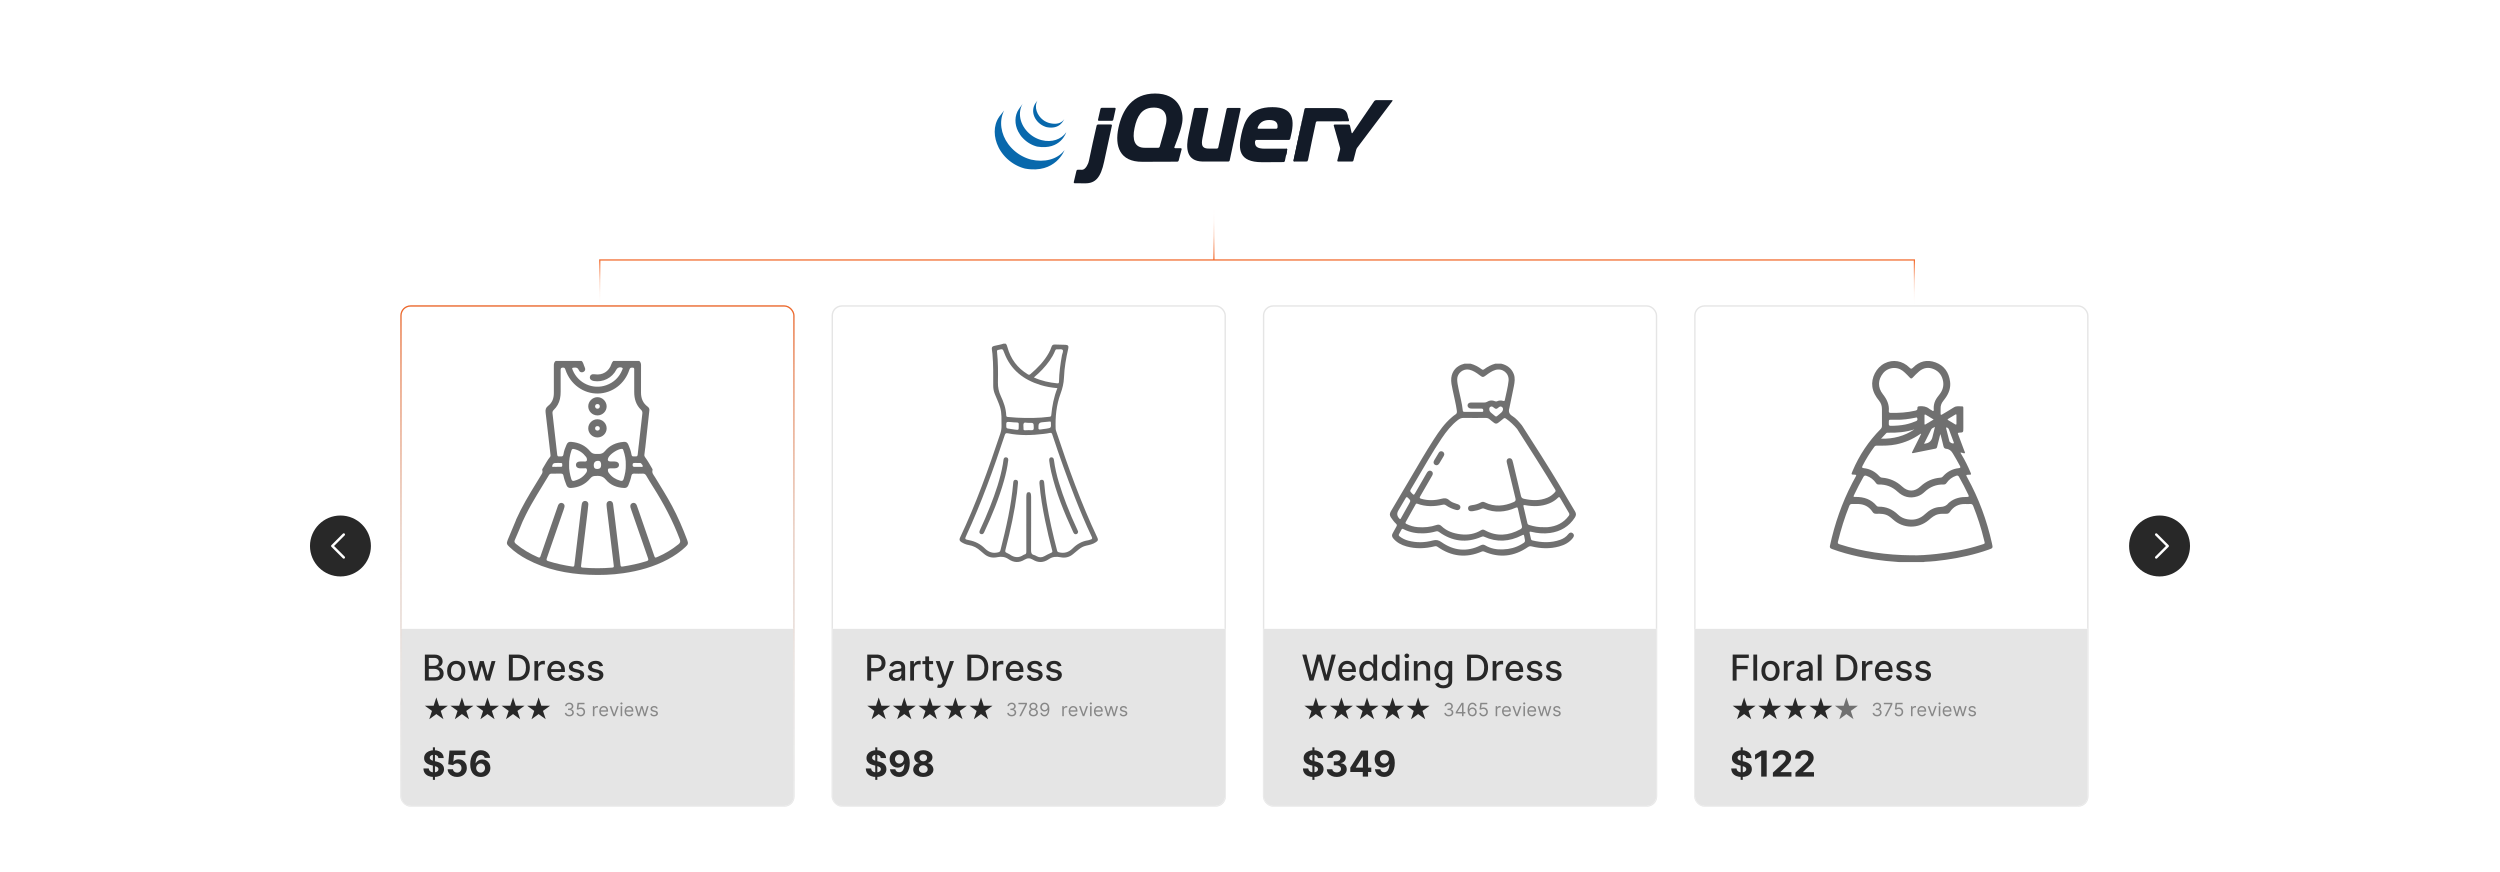 <?xml version="1.0" encoding="UTF-8"?><svg id="a" xmlns="http://www.w3.org/2000/svg" xmlns:xlink="http://www.w3.org/1999/xlink" viewBox="0 0 860 300"><defs><filter id="b" filterUnits="userSpaceOnUse"><feOffset dx="0" dy="0"/><feGaussianBlur result="c" stdDeviation="4.806"/><feFlood flood-color="#f26322" flood-opacity=".2"/><feComposite in2="c" operator="in"/><feComposite in="SourceGraphic"/></filter><linearGradient id="d" x1="205.52" y1="277.49" x2="205.52" y2="105.045" gradientUnits="userSpaceOnUse"><stop offset="0" stop-color="#f26322" stop-opacity="0"/><stop offset=".099" stop-color="rgba(242,99,34,.062)" stop-opacity=".062"/><stop offset=".288" stop-color="rgba(242,99,34,.224)" stop-opacity=".224"/><stop offset=".549" stop-color="rgba(242,99,34,.487)" stop-opacity=".487"/><stop offset=".868" stop-color="rgba(242,99,34,.844)" stop-opacity=".844"/><stop offset="1" stop-color="#f26322"/></linearGradient><filter id="e" filterUnits="userSpaceOnUse"><feOffset dx="0" dy="0"/><feGaussianBlur result="f" stdDeviation="3.402"/><feFlood flood-color="#f75711" flood-opacity=".3"/><feComposite in2="f" operator="in"/><feComposite in="SourceGraphic"/></filter><filter id="g" filterUnits="userSpaceOnUse"><feOffset dx="0" dy="0"/><feGaussianBlur result="h" stdDeviation="3.402"/><feFlood flood-color="#f75711" flood-opacity=".3"/><feComposite in2="h" operator="in"/><feComposite in="SourceGraphic"/></filter><linearGradient id="i" x1="432.436" y1="105.257" x2="432.436" y2="89.222" xlink:href="#d"/><linearGradient id="j" x1="417.584" y1="89.435" x2="417.584" y2="71.368" gradientUnits="userSpaceOnUse"><stop offset="0" stop-color="#f26322"/><stop offset=".132" stop-color="rgba(242,99,34,.844)" stop-opacity=".844"/><stop offset=".451" stop-color="rgba(242,99,34,.487)" stop-opacity=".487"/><stop offset=".712" stop-color="rgba(242,99,34,.224)" stop-opacity=".224"/><stop offset=".901" stop-color="rgba(242,99,34,.062)" stop-opacity=".062"/><stop offset="1" stop-color="#f26322" stop-opacity="0"/></linearGradient></defs><rect x="336.568" y="22.723" width="158.422" height="48.646" rx="3.195" ry="3.195" fill="#fff" filter="url(#b)" stroke-width="0"/><rect x="137.937" y="105.257" width="135.166" height="172.02" rx="3.301" ry="3.301" fill="#fff" stroke="#e5e5e5" stroke-miterlimit="10" stroke-width=".487"/><path d="M137.937,216.302h135.166v57.51c0,1.913-1.553,3.466-3.466,3.466h-128.235c-1.913,0-3.466-1.553-3.466-3.466v-57.51h0Z" fill="#e5e5e5" stroke="#fff" stroke-miterlimit="10" stroke-width=".066"/><rect x="286.305" y="105.257" width="135.166" height="172.02" rx="3.301" ry="3.301" fill="#fff" stroke="#e5e5e5" stroke-miterlimit="10" stroke-width=".487"/><path d="M286.305,216.302h135.166v57.51c0,1.913-1.553,3.466-3.466,3.466h-128.235c-1.913,0-3.466-1.553-3.466-3.466v-57.51h0Z" fill="#e5e5e5" stroke="#fff" stroke-miterlimit="10" stroke-width=".066"/><rect x="434.673" y="105.257" width="135.166" height="172.02" rx="3.301" ry="3.301" fill="#fff" stroke="#e5e5e5" stroke-miterlimit="10" stroke-width=".487"/><path d="M434.673,216.302h135.166v57.51c0,1.913-1.553,3.466-3.466,3.466h-128.235c-1.913,0-3.466-1.553-3.466-3.466v-57.51h0Z" fill="#e5e5e5" stroke="#fff" stroke-miterlimit="10" stroke-width=".066"/><rect x="583.041" y="105.257" width="135.166" height="172.02" rx="3.301" ry="3.301" fill="#fff" stroke="#e5e5e5" stroke-miterlimit="10" stroke-width=".487"/><path d="M583.041,216.302h135.166v57.51c0,1.913-1.553,3.466-3.466,3.466h-128.235c-1.913,0-3.466-1.553-3.466-3.466v-57.51h0Z" fill="#e5e5e5" stroke="#fff" stroke-miterlimit="10" stroke-width=".066"/><path d="M219.887,124.156c.492.389.635.896.631,1.517-.022,3.112-.002,6.224-.013,9.337-.007,1.987.638,3.657,2.275,4.868.439.325.665.739.604,1.296-.255,2.329-1.141,10.6-1.42,12.926-.084.701-.699,1.118-1.332,1.013-.63-.105-1.043-.674-.963-1.384.203-1.805,1.064-9.55,1.291-11.353.07-.552,0-.987-.446-1.413-1.738-1.66-2.344-3.779-2.342-6.119.001-2.49.004-4.98-.005-7.469-.001-.382.125-.865-.519-.901-.532-.03-.915.001-1.128.669-1.552,4.873-5.851,8.127-10.792,8.234-5.001.109-9.539-3.179-11.186-8.107-.138-.413-.221-.811-.82-.813-.597-.002-.868.155-.861.807.026,2.466.018,4.932.005,7.397-.004.861-.043,1.723-.24,2.567-.341,1.459-1.032,2.73-2.118,3.762-.368.349-.506.711-.449,1.206.535,4.655,1.057,9.311,1.592,13.966.048.417.053.917.708.841.576-.067,1.321.306,1.474-.734.164-1.114.558-2.176,1.014-3.208.393-.888.759-1.131,1.73-1.048,2.569.219,4.774,1.224,6.423,3.233.515.627,1.091.882,1.837.909.406.014.814.015,1.22.007.821-.016,1.458-.274,2.029-.968,1.634-1.986,3.833-2.963,6.374-3.18.971-.083,1.341.16,1.732,1.047.465,1.054.847,2.142,1.034,3.278.165,1.006.912.582,1.454.664.598.091.652-.356.701-.765.118-.973.22-1.948.321-2.923.091-.874.584-1.382,1.292-1.316.737.068,1.136.707,1.019,1.596-.125.948-.232,1.898-.349,2.847-.043.35.072.607.293.904.915,1.229,1.649,2.578,2.416,3.902.07.12.149.294.112.406-.34,1.035.371,1.725.825,2.473,2.001,3.293,4.074,6.543,5.89,9.945,1.999,3.744,3.665,7.635,5.16,11.604.48,1.273.413,1.562-.595,2.509-1.811,1.699-3.844,3.085-6.028,4.25-4.787,2.553-9.928,3.972-15.273,4.749-3.971.577-7.964.711-11.957.534-7.438-.331-14.621-1.775-21.263-5.316-2.183-1.164-4.217-2.55-6.013-4.269-.969-.927-1.04-1.196-.556-2.451.224-.58,2.914-7.014,3.168-7.581.292-.651.885-.909,1.461-.684.598.233.868.787.684,1.47-.087.322-2.676,6.496-2.84,6.783-.36.629-.126,1.034.379,1.455,2.3,1.917,4.864,3.384,7.593,4.591.577.255.696-.051.843-.479,1.228-3.575,2.465-7.148,3.7-10.721.735-2.126,1.47-4.251,2.206-6.377.047-.136.091-.273.152-.403.283-.602.849-.88,1.402-.697.585.194.921.714.761,1.361-.171.694-.438,1.365-.672,2.043-1.795,5.202-3.583,10.407-5.4,15.602-.197.564-.107.795.469.976,2.723.855,5.501,1.452,8.32,1.877.463.07.633-.081.689-.552.758-6.434,1.533-12.865,2.308-19.297.071-.593.139-1.189.259-1.773.134-.649.646-1.016,1.234-.951.599.067,1.05.526.996,1.194-.118,1.452-.303,2.9-.476,4.347-.455,3.797-.919,7.594-1.377,11.391-.214,1.78-.398,3.564-.643,5.34-.069.5.081.62.539.659,3.393.292,6.782.28,10.175.003.539-.044.59-.241.53-.728-.79-6.406-1.556-12.814-2.325-19.223-.068-.569-.145-1.14-.164-1.712-.024-.723.375-1.199.997-1.271.612-.07,1.147.309,1.249,1.016.261,1.822.474,3.65.696,5.477.514,4.224,1.024,8.448,1.534,12.672.115.949.246,1.898.327,2.85.04.47.217.627.684.558,2.82-.42,5.596-1.028,8.322-1.872.574-.177.673-.407.475-.974-1.938-5.533-3.848-11.075-5.764-16.615-.11-.317-.234-.631-.305-.957-.153-.691.142-1.237.743-1.442.576-.196,1.177.093,1.433.751.32.825.596,1.667.885,2.504,1.685,4.886,3.366,9.774,5.053,14.659.349,1.011.355,1.006,1.321.584,2.559-1.118,4.924-2.55,7.1-4.306.604-.488.751-.907.46-1.683-2.4-6.396-5.593-12.38-9.242-18.137-.794-1.253-1.573-2.518-2.312-3.804-.29-.506-.646-.698-1.214-.679-.957.033-1.917.045-2.872-.003-.666-.034-.923.232-1.041.867-.2,1.084-.598,2.115-1.012,3.137-.268.664-.736.969-1.447.936-2.506-.118-4.753-.971-6.343-2.904-1.116-1.357-2.417-1.321-3.857-1.213-.629.048-1.078.362-1.493.86-1.718,2.06-3.964,3.095-6.629,3.257-.772.047-1.262-.278-1.544-1.006-.407-1.05-.803-2.103-1.016-3.211-.097-.503-.322-.737-.867-.72-1.052.033-2.107.017-3.16.006-.415-.004-.725.107-.954.492-2.695,4.523-5.598,8.923-7.951,13.645-.427.857-.821,1.73-1.241,2.59-.418.856-.985,1.15-1.631.864-.688-.304-.855-.951-.464-1.827,1.939-4.338,4.372-8.404,6.86-12.44.565-.917,1.122-1.839,1.681-2.76.32-.526.709-1.019.447-1.719-.101-.27.09-.561.246-.802.817-1.264,1.45-2.646,2.432-3.803.219-.258.162-.541.131-.819-.552-4.821-1.104-9.642-1.674-14.461-.112-.946.057-1.663.896-2.301,1.405-1.068,1.94-2.629,1.946-4.365.011-3.184.015-6.368-.006-9.552-.004-.621.138-1.128.631-1.516h8.906c.649.545.694,1.397,1.05,2.091.39.758.19,1.41-.441,1.71-.605.287-1.264.068-1.578-.672-.296-.7-.738-.884-1.445-.836-.91.063-.96.098-.597.956,1.893,4.467,6.916,6.72,11.485,5.106,2.621-.926,4.466-2.715,5.523-5.293.094-.229.351-.535-.077-.728-.731-.33-1.59-.036-1.946.66-1.466,2.865-4.63,4.455-7.782,3.914-.923-.159-1.441-.695-1.332-1.379.118-.738.725-1.081,1.653-.935,2.662.42,4.912-.942,5.746-3.505.139-.426.349-.779.656-1.089h8.906ZM195.776,159.935c-.071,1.642.264,3.246.744,4.834.184.608.474.804,1.1.599.568-.187,1.142-.349,1.67-.635.962-.521,1.76-1.225,2.377-2.134.279-.412.34-.877.148-1.293-.167-.362-.602-.176-.918-.193-.501-.026-1.004.009-1.505-.016-.788-.038-1.277-.503-1.274-1.172.003-.665.492-1.124,1.286-1.161.572-.027,1.15-.045,1.72-.001.67.052.837-.261.777-.854-.028-.277-.13-.505-.289-.718-1.059-1.408-2.416-2.343-4.16-2.727-.534-.117-.729.058-.882.519-.531,1.6-.855,3.23-.794,4.952ZM215.27,159.958c.063-1.721-.246-3.38-.813-4.994-.09-.256-.126-.564-.535-.561-1.407.009-4.152,1.821-4.692,3.115-.33.792-.052,1.229.79,1.234.478.003.956-.006,1.434.003.941.019,1.488.467,1.474,1.196-.013.704-.545,1.133-1.444,1.151-.502.01-1.004,0-1.505.004-.801.006-.953.198-.817.995.042.248.179.44.318.633.977,1.356,2.299,2.176,3.901,2.626.711.2.979-.029,1.173-.685.458-1.545.776-3.103.717-4.718ZM206.793,159.962q0-1.454-1.016-1.44-1.525.022-1.525,1.576,0,1.244,1.195,1.236,1.345-.009,1.345-1.371ZM191.566,160.596v-.006c.478,0,.955.004,1.433-.001.419-.004.426-.308.415-.605-.011-.294.093-.689-.381-.704-.739-.024-1.487-.065-2.218.018-.57.065-.845.658-.865,1.097-.018.393.536.139.83.192.254.046.524.01.786.01ZM219.458,160.596c.239,0,.48.02.716-.005.32-.034.823.172.919-.123.12-.37-.29-.712-.531-1.028-.144-.189-.38-.174-.596-.175-.525-.001-1.051.012-1.575-.005-.455-.015-.772.027-.777.632-.005.596.241.753.772.71.356-.029.716-.005,1.074-.005Z" fill="#707070" stroke-width="0"/><path d="M205.52,144.223c1.742-.001,3.166,1.405,3.169,3.128.003,1.72-1.425,3.134-3.164,3.135-1.74.001-3.167-1.408-3.169-3.13-.002-1.72,1.424-3.133,3.164-3.134ZM205.543,148.132c.472-.05.782-.287.782-.769-0-.518-.323-.786-.828-.776-.471.01-.774.276-.776.757-.002.522.33.756.823.788Z" fill="#707070" stroke-width="0"/><path d="M205.516,142.903c-1.747-.003-3.168-1.419-3.159-3.149.008-1.684,1.514-3.154,3.208-3.13,1.671.023,3.095,1.458,3.121,3.143.026,1.708-1.42,3.139-3.169,3.136ZM204.704,139.805c.072.494.345.811.841.794.488-.017.791-.333.781-.834-.011-.507-.32-.781-.826-.771-.513.011-.758.319-.796.811Z" fill="#707070" stroke-width="0"/><path d="M516.433,125.1c1.992.493,3.517,1.562,4.289,3.529.551,1.404.322,2.839.049,4.25-.48,2.484-1.016,4.957-1.529,7.434-.004.021-.009.042-.015.063-.36,1.17-.127,2.024,1.014,2.733,1.294.804,2.293,1.996,3.267,3.173.534.645.533,1.226.028,1.645-.504.419-1.083.314-1.611-.318-1.135-1.357-2.406-2.562-3.851-3.589-.353-.251-.594-.288-.942.028-.555.503-1.171.939-1.764,1.401-.468.365-.942.375-1.414.007-.508-.396-1.033-.772-1.513-1.2-.414-.369-.862-.494-1.408-.489-2.49.02-4.98.037-7.469-.008-.786-.014-1.395.232-1.998.696-2.262,1.739-4,3.94-5.578,6.277-3.27,4.842-6.124,9.938-9.103,14.957-.515.867-1.003,1.751-1.543,2.603-.271.428-.325.774.093,1.117.082.067.14.163.214.24.691.721.735.712,1.239-.165,1.295-2.251,2.595-4.499,3.893-6.748.043-.074.086-.149.133-.221.39-.598.96-.781,1.475-.475.527.313.661.893.308,1.516-.654,1.158-1.331,2.304-1.996,3.456-.719,1.245-1.423,2.499-2.16,3.733-.268.449-.214.657.311.811,2.353.693,4.715.636,7.049.008,1.028-.277,1.832-.235,2.648.514.716.657,1.663.964,2.585,1.266.122.04.248.069.37.11.685.234,1.012.739.843,1.298-.181.599-.737.864-1.456.668-1.251-.341-2.439-.832-3.493-1.598-.344-.25-.677-.291-1.085-.199-2.942.665-5.867.737-8.742-.338-.322-.12-.467-.009-.612.253-1.117,2.006-2.235,4.012-3.372,6.007-.212.371-.086.53.239.692,1.224.611,2.517.993,3.876,1.1,2.204.174,4.376-.026,6.475-.751.672-.232,1.182-.1,1.69.389,1.83,1.757,4.105,2.517,6.562,2.817,2.524.308,4.917-.083,7.109-1.437.438-.271.844-.184,1.271.051,4.107,2.263,8.148,1.837,12.147-.309.522-.28.72-.608.558-1.242-.492-1.932-.921-3.881-1.348-5.829-.116-.53-.302-.574-.786-.362-3.574,1.564-7.198,1.84-10.864.313-.311-.13-.569-.099-.858.034-.963.444-1.984.689-3.028.84-.232.034-.474.047-.706.021-.54-.06-.866-.382-.912-.919-.043-.507.214-.866.694-1.038.2-.072.416-.114.628-.136,1.102-.119,2.142-.441,3.115-.967.458-.248.878-.231,1.344-.004,3.33,1.625,6.641,1.333,9.943-.115.6-.263.741-.603.579-1.256-1.002-4.038-1.957-8.087-2.927-12.133-.035-.146-.07-.293-.091-.441-.084-.591.198-1.071.704-1.21.55-.15,1.069.114,1.264.71.186.57.315,1.159.455,1.742.836,3.483,1.681,6.963,2.487,10.453.141.611.423.886,1.032,1.023,2.736.616,5.437.729,8.082-.391,1.004-.425,1.856-1.061,2.582-1.876.248-.278.291-.518.09-.857-3.312-5.57-9.464-15.258-12.988-20.701-.579-.895-.586-1.466-.001-1.856.574-.382,1.172-.147,1.724.706,3.523,5.444,9.682,15.127,12.984,20.704,1.695,2.862,3.357,5.744,5.082,8.588.467.771.437,1.388-.04,2.127-2.021,3.131-4.92,4.818-8.562,5.327-2.177.304-4.324.099-6.446-.412-.504-.121-.693-.058-.533.506.174.618.299,1.251.429,1.881.062.302.194.499.515.577,3.211.783,6.409.899,9.568-.227,1.083-.386,2.037-.991,2.76-1.929.486-.631,1.05-.712,1.555-.304.499.404.526.963.048,1.593-1.197,1.579-2.857,2.431-4.718,2.944-3.18.877-6.366.757-9.54-.028-.493-.122-.831-.019-1.238.26-4.735,3.255-9.756,3.836-15.06,1.532-.281-.122-.49-.134-.778-.01-5.374,2.323-10.451,1.742-15.222-1.612-.361-.254-.671-.278-1.074-.178-3.197.79-6.403.914-9.604.032-1.793-.494-3.387-1.327-4.6-2.797-.473-.574-.543-1.114-.156-1.76.451-.755.829-1.552,1.273-2.312.223-.381.194-.642-.139-.945-.685-.625-1.214-1.382-1.743-2.141-.505-.724-.501-1.355-.039-2.126,2.275-3.79,4.5-7.611,6.746-11.419,2.627-4.455,5.195-8.946,8.006-13.29,1.798-2.779,3.673-5.502,6.237-7.66.377-.318.746-.661,1.169-.905.571-.329.622-.766.54-1.358-.332-2.405-.96-4.748-1.438-7.123-.275-1.365-.627-2.734-.475-4.135.263-2.417,1.85-4.184,4.206-4.798.124-.032.246-.072.369-.108.687,0,1.374,0,2.061,0,1.401.385,2.665,1.048,3.821,1.917.307.231.55.23.859,0,1.158-.865,2.419-1.533,3.821-1.917h2.061ZM506.787,141.677c1.009,0,2.017-.007,3.026.004.326.004.443-.085.429-.444-.018-.478-.158-.699-.678-.683-1.008.031-2.017.01-3.026.007-.214-.001-.431.002-.642-.028-.652-.092-1.082-.545-1.056-1.09.026-.558.479-.97,1.152-.977,1.545-.017,3.09-.011,4.635-.005.329.001.625-.049.914-.233.879-.56,1.812-.611,2.764-.2.232.1.431.134.669.018.688-.333,1.406-.362,2.128-.133.309.098.489.047.558-.294.443-2.206,1.057-4.379,1.29-6.624.267-2.568-2.09-4.481-4.563-3.719-1.169.361-2.152,1.052-3.112,1.78-1.065.807-1.242.806-2.3.006-1.082-.818-2.186-1.595-3.546-1.894-2.052-.451-4.164,1.214-4.151,3.301.007,1.076.233,2.128.443,3.179.505,2.521,1.219,5.001,1.482,7.569.043.423.293.462.621.461.987-.004,1.974-.002,2.962-.001ZM517.016,188.995c2.306-.068,4.397-.627,6.329-1.748,1.405-.815,1.401-.823,1.061-2.39-.018-.084-.025-.17-.044-.254-.174-.791-.166-.775-.883-.414-4.244,2.136-8.555,2.474-12.939.44-.363-.169-.643-.071-.971.069-5.156,2.191-9.996,1.567-14.524-1.675-.347-.248-.638-.339-1.06-.219-1.386.393-2.803.621-4.245.672-2.443.087-4.785-.32-6.97-1.459-.315-.164-.498-.14-.661.191-.248.499-.509.994-.803,1.467-.233.375-.138.603.189.861.875.69,1.855,1.155,2.922,1.442,2.821.756,5.665.714,8.453-.052,1.224-.336,2.017-.126,3.07.61,4.169,2.911,8.651,3.382,13.297,1.115.559-.273,1.032-.43,1.619-.079,1.919,1.15,4.024,1.532,6.159,1.425ZM531.091,181.348c.45,0,.904.036,1.35-.006,2.937-.275,5.393-1.451,7.184-3.869.262-.354.316-.645.076-1.043-1.022-1.687-2.03-3.384-3.012-5.094-.276-.481-.461-.402-.797-.068-.863.854-1.883,1.482-3.01,1.935-2.701,1.086-5.481,1.081-8.286.563-.503-.093-.62-.004-.504.483.453,1.897.899,3.795,1.328,5.697.082.363.267.535.613.642,1.65.506,3.325.832,5.059.76ZM481.636,178.567c.226-.064.274-.272.364-.432.897-1.585,1.791-3.172,2.676-4.764.654-1.176.623-1.157-.302-2.09-.434-.439-.61-.312-.872.146-.808,1.414-1.65,2.808-2.478,4.21q-.852,1.441.273,2.658c.058.063.111.132.176.187.047.039.11.058.163.085ZM512.313,140.721c-.006.53.177.938.834,1.441,1.898,1.454,1.085,1.541,3.053-.038.384-.308.735-.667.819-1.19.067-.417-.055-.764-.435-.987-.372-.218-.691-.1-.995.159-.828.704-1.027.701-1.902-.015-.286-.234-.585-.347-.943-.165-.328.167-.437.449-.431.795Z" fill="#707070" stroke-width="0"/><path d="M496.839,156.239c-.009.267-.116.501-.248.724-.481.813-.955,1.63-1.453,2.432-.404.651-.972.824-1.515.497-.535-.322-.635-.902-.245-1.571.508-.871,1.02-1.741,1.557-2.594.263-.418.666-.61,1.165-.448.456.148.682.494.738.962Z" fill="#707070" stroke-width="0"/><path d="M653.098,193.34c-1.429-.123-2.862-.216-4.288-.374-6.36-.704-12.61-1.911-18.639-4.123-.663-.243-.802-.53-.648-1.232,1.63-7.462,4.104-14.617,7.626-21.402.404-.778.816-1.552,1.244-2.317.227-.407.214-.589-.329-.599-1.315-.026-1.302-.04-.789-1.258,2.291-5.43,5.503-10.243,9.655-14.426.326-.329.468-.665.463-1.129-.021-1.911-.018-3.822-.005-5.734.007-1.075-.286-2.031-.97-2.873-1.148-1.412-2.053-2.933-2.326-4.787-.462-3.124,1.343-6.646,4.212-8.106,2.871-1.46,6.174-.912,8.555,1.466.449.449.689.562,1.202.036,2.192-2.251,4.865-2.896,7.784-1.813,2.984,1.107,4.562,3.444,4.979,6.571.282,2.121-.378,3.987-1.602,5.688-.236.328-.473.658-.729.971-.655.799-.981,1.699-.924,2.742.029.538.022,1.08.001,1.618-.019.491.146.544.54.304,1.325-.807,2.681-1.565,3.98-2.41.947-.616,1.955-.363,2.945-.357.404.003.35.404.35.687.005,2.024.003,4.047.004,6.071,0,.225,0,.45,0,.674,0,1.522.001,1.542-1.478,1.612-.572.027-.412.296-.293.61.714,1.893,1.427,3.785,2.127,5.683.087.237.343.519.117.743-.176.175-.463-.029-.7-.069-.219-.038-.435-.098-.697-.159-.038.298.152.478.269.672,1.21,2.006,2.257,4.093,3.151,6.258.273.661.24.708-.486.722-1.19.023-1.183.019-.602,1.071,3.932,7.113,6.686,14.667,8.447,22.592.352,1.583.339,1.578-1.213,2.13-4.762,1.692-9.672,2.752-14.664,3.472-2.38.343-4.766.605-7.171.691-.154.005-.307.055-.461.084h-8.636ZM657.461,191.021c2.907.082,5.801-.151,8.679-.46,5.189-.557,10.308-1.519,15.29-3.122,1.63-.525,1.415-.27,1.036-1.864-.933-3.92-2.189-7.737-3.67-11.484-.202-.51-.457-.766-1.033-.717-.558.048-1.124.025-1.685.008-2.278-.067-4.056.857-5.322,2.733-.319.473-.693.635-1.235.627-.896-.013-1.796-.047-2.685.143-1.334.284-2.317,1.128-3.313,1.984-3.637,3.129-8.821,3.038-12.361-.194-.432-.394-.88-.764-1.371-1.087-1.34-.882-2.846-.892-4.358-.845-.571.018-.954-.147-1.283-.65-.942-1.441-2.279-2.348-3.989-2.631-1.001-.166-2.021-.03-3.03-.086-.548-.031-.789.204-.985.69-1.61,3.989-2.867,8.087-3.889,12.262-.131.536.011.732.527.898,8.024,2.586,16.269,3.718,24.676,3.796ZM660.869,149.281c-.041-.033-.083-.066-.124-.099-.129.083-.261.161-.386.248-2.452,1.7-5.144,2.836-8.063,3.444-2.173.453-4.373.456-6.576.427-.371-.005-.677.034-.935.382-1.541,2.083-2.906,4.27-4.08,6.581-.263.518-.172.715.396.776,2.173.235,3.978,1.2,5.433,2.82.256.285.532.427.924.458,2.647.213,4.935,1.241,6.887,3.05,1.995,1.85,4.258,1.851,6.253-.005,1.969-1.832,4.281-2.849,6.954-3.053.312-.024.545-.12.756-.361,1.467-1.677,3.305-2.669,5.527-2.907.597-.064.633-.278.382-.773-.744-1.465-1.613-2.855-2.438-4.272-.538-.923-1.22-1.514-2.295-1.61-.579-.051-.826-.383-.949-.945-.294-1.332-.656-2.649-1.03-4.129-.098.317-.157.477-.198.642-.313,1.241-.632,2.481-.93,3.726-.081.338-.219.578-.581.651-2.532.505-5.063,1.015-7.595,1.518-.149.03-.343.09-.444-.052-.101-.141.023-.3.091-.438.761-1.529,1.526-3.055,2.288-4.584.248-.497.489-.998.734-1.497ZM657.686,178.759c1.593-.011,3.175-.63,4.487-1.869,1.505-1.421,3.228-2.431,5.312-2.494,1.235-.037,2.138-.444,2.863-1.385.08-.104.205-.174.31-.259,1.757-1.415,3.818-1.829,6.005-1.8.57.007.726-.131.461-.696-.991-2.12-2.097-4.178-3.236-6.22-.246-.442-.525-.524-.991-.366-1.37.465-2.461,1.291-3.281,2.469-.254.365-.535.546-.998.534-2.529-.063-4.704.798-6.541,2.542-.705.67-1.506,1.208-2.444,1.518-2.633.869-4.925.228-6.907-1.615-1.825-1.697-3.97-2.495-6.441-2.446-.431.009-.704-.149-.947-.499-.819-1.175-1.894-2.021-3.266-2.488-.512-.174-.796-.089-1.077.416-1.092,1.966-2.144,3.95-3.103,5.985-.405.86-.416.865.516.858,2.816-.021,5.263.821,7.128,3.029.191.226.41.328.701.323,2.612-.04,4.795.924,6.678,2.724,1.25,1.194,2.814,1.73,4.771,1.738ZM651.655,126.581c-1.477-.014-2.937.662-3.844,1.781-1.842,2.273-1.944,4.904-.106,7.237,1.364,1.731,2.26,3.554,2.048,5.806-.044.469.165.618.628.626,2.839.051,5.654-.114,8.432-.756.516-.119.828-.28.777-.862-.043-.494.229-.635.699-.666,1.224-.081,2.368.06,3.359.867.224.183.488.323.75.451.231.113.447.43.705.275.212-.128.098-.46.09-.698-.033-.96.126-1.879.52-2.757.391-.872,1.008-1.593,1.577-2.344.971-1.283,1.397-2.719,1.145-4.305-.31-1.951-1.349-3.426-3.171-4.232-1.831-.81-3.572-.525-5.1.761-.771.649-1.478,1.381-2.173,2.114-.375.395-.637.452-1.024.018-.522-.586-1.1-1.125-1.661-1.675-1.014-.995-2.192-1.631-3.651-1.64ZM652.232,144.395c-.381,0-.763-.004-1.144.001-1.476.021-1.308-.219-1.343,1.393-.011.529.173.702.7.697,1.663-.014,3.318-.127,4.947-.449,1.298-.257,2.555-.678,3.781-1.19.476-.199.456-.582.376-.956-.098-.457-.449-.245-.711-.192-2.18.44-4.373.754-6.606.697ZM658.547,147.702c-2.965.966-6.012,1.225-9.102,1.15-.204-.005-.416-.004-.568.157-.565.596-1.123,1.198-1.785,1.906,4.253.098,8.034-.899,11.455-3.212ZM661.865,152.651c.27-.036.376-.048.482-.065q1.929-.313,2.401-2.181c.286-1.138.562-2.279.875-3.548-.543.293-1.042.429-1.266.857-.83,1.586-1.617,3.195-2.492,4.936ZM673.017,144.331c0-.494-.004-.988.002-1.482.004-.317-.089-.42-.393-.234-.804.492-1.613.977-2.425,1.455-.29.171-.279.312-.003.476.79.471,1.582.941,2.366,1.422.377.231.466.078.457-.291-.012-.449-.003-.898-.003-1.347ZM665.177,144.313c-.981-.59-1.824-1.097-2.667-1.605-.262-.158-.48-.199-.482.21-.006.964-.004,1.928-.001,2.892.001.266.13.307.344.18.899-.537,1.799-1.075,2.807-1.677ZM672.123,152.282c-.021-.064-.038-.129-.062-.192-.544-1.45-1.089-2.9-1.631-4.351-.09-.24-.229-.435-.463-.553-.135-.068-.273-.225-.422-.107-.142.111-.059.291-.022.442.352,1.416.7,2.832,1.059,4.246.108.425.999.895,1.403.77.143-.044.161-.131.137-.253Z" fill="#707070" stroke-width="0"/><path d="M345.949,118.213c.362.324.484.759.608,1.211,1.097,4.027,3.412,7.146,6.984,9.325.335.204.575.248.903-.033,2.487-2.126,4.755-4.436,6.355-7.331.367-.665.686-1.351.917-2.073.182-.57.543-.821,1.15-.796,1.222.05,2.445.056,3.667.099.853.03,1.154.403.962,1.234-.762,3.292-1.351,6.618-1.48,9.992-.075,1.973-.515,3.772-1.2,5.629-1.425,3.864-1.821,7.938-1.669,12.053.011.286.106.575.198.85,4.13,12.4,8.529,24.695,14.128,36.527.382.807.289,1.079-.447,1.593-1.032.72-2.241.954-3.426,1.231-.956.223-1.774.669-2.517,1.287-.639.532-1.289,1.05-1.922,1.59-1.285,1.096-2.775,1.427-4.392,1.087-1.439-.302-2.761-.161-3.99.678-1.797,1.228-3.635,1.308-5.494.149-.951-.593-1.877-.582-2.819.003-1.893,1.174-3.747,1.057-5.561-.186-1.159-.794-2.421-.964-3.779-.667-1.763.386-3.344.007-4.71-1.201-.348-.308-.73-.578-1.066-.897-1.167-1.109-2.528-1.806-4.123-2.079-.92-.158-1.776-.517-2.566-1.033-.596-.389-.724-.842-.416-1.492,5.489-11.586,9.801-23.627,13.852-35.77.299-.896.453-1.786.428-2.727-.057-2.144.152-4.305-.505-6.405-.49-1.566-1.21-3.039-1.815-4.558-.357-.897-.533-1.813-.533-2.785-.001-3.668.063-7.339-.274-10.998-.045-.486-.115-.971-.183-1.454-.117-.832.062-1.098.88-1.296,1.04-.251,2.108-.384,3.118-.757h.734ZM353.047,180.238c0-3.083,0-6.165,0-9.248,0-1.272.192-1.671.811-1.684.633-.014.848.403.848,1.648 0,6.116.021,12.233-.023,18.349-.006.883.167,1.427,1.075,1.635.325.075.627.27.928.432.871.469,1.715.436,2.579-.043.747-.414,1.504-.82,2.291-1.145.425-.176.528-.324.405-.782-.916-3.397-1.715-6.822-2.429-10.267-.879-4.239-1.615-8.5-1.961-12.82-.067-.831.174-1.258.737-1.269.728-.014.853.49.899,1.08.179,2.292.463,4.572.839,6.84.92,5.548,2.173,11.023,3.601,16.46.098.373.294.477.64.565,1.829.465,3.352-.008,4.681-1.334,1.489-1.486,3.246-2.496,5.367-2.799.286-.041.557-.182.84-.254.562-.142.647-.394.387-.938-2.132-4.452-4.021-9.01-5.826-13.602-2.797-7.116-5.358-14.318-7.748-21.58-.161-.488-.338-.668-.869-.546-.688.159-1.397.237-2.1.325-4.122.516-8.243.619-12.338-.21-.663-.134-.853.067-1.047.652-3.858,11.669-8.004,23.229-13.167,34.398-.618,1.337-.637,1.432.847,1.708,2.148.398,3.967,1.345,5.503,2.862,1.259,1.243,2.689,1.784,4.468,1.346.489-.12.75-.255.88-.767,1.938-7.656,3.737-15.338,4.393-23.236.049-.593.259-1.032.922-.963.615.064.767.527.714,1.078-.109,1.144-.192,2.291-.339,3.43-.834,6.457-2.24,12.799-3.861,19.097-.318,1.234-.325,1.232.781,1.758.198.095.409.176.585.303,1.544,1.118,3.115,1.3,4.736.164.098-.069.218-.125.335-.145.559-.098.629-.463.626-.959-.018-3.18-.009-6.361-.009-9.541ZM363.736,133.523c-2.035-.172-3.959-.507-5.832-1.086-5.822-1.8-10.236-5.191-12.442-11.061-.531-1.414-.526-1.398-2.07-1.006-.368.093-.46.215-.42.587.386,3.533.379,7.082.316,10.627-.029,1.633.277,3.135.969,4.603,1.004,2.131,1.802,4.334,1.889,6.726.016.446.279.506.623.532,1.024.076,2.046.183,3.071.234,3.742.188,7.479.167,11.204-.312.379-.049.553-.167.591-.564.301-3.147.886-6.232,2.101-9.28ZM355.647,129.84c2.65,1.193,5.305,1.767,8.04,2.031.435.042.599-.073.607-.543.051-3.085.48-6.13,1.025-9.161.111-.615.581-1.411.221-1.801-.381-.413-1.25-.112-1.9-.187-.354-.041-.522.103-.653.422-1.025,2.501-2.627,4.613-4.468,6.56-.871.92-1.801,1.78-2.87,2.68ZM350.441,146.644c0-.171-.023-.346.004-.512.096-.597-.131-.822-.747-.806-.632.016-1.267-.071-1.899-.126-1.705-.151-1.686-.154-1.637,1.568.013.453.212.597.596.653.796.116,1.591.248,2.387.362,1.295.186,1.295.182,1.295-1.139ZM357.24,146.511c0,.171.023.345-.004.511-.099.618.131.83.754.711.621-.119,1.256-.158,1.881-.256,1.739-.272,1.73-.276,1.643-2.041-.016-.328-.051-.473-.449-.42-.893.119-1.794.171-2.692.256q-1.134.107-1.133,1.238ZM353.737,145.456c-.437.076-1.216-.303-1.535.114-.288.377-.095,1.121-.113,1.704-.002.049.005.098-.001.146-.056.429.095.617.562.591.73-.041,1.464-.055,2.194-.024.61.026.783-.206.773-.808-.028-1.757-.002-1.757-1.88-1.724Z" fill="#707070" stroke-width="0"/><path d="M346.838,158.298c-.277,2.408-.814,4.762-1.472,7.091-1.723,6.102-4.122,11.944-6.799,17.68-.224.48-.527.849-1.132.649-.533-.176-.665-.669-.357-1.334,1.245-2.679,2.434-5.382,3.509-8.134,1.85-4.734,3.524-9.523,4.396-14.553.088-.505.163-1.013.222-1.523.062-.542.336-.9.889-.858.553.042.789.43.745.982Z" fill="#707070" stroke-width="0"/><path d="M370.873,182.868c-.029.395-.158.671-.479.825-.322.154-.634.108-.88-.136-.151-.15-.263-.352-.354-.548-3.109-6.697-5.892-13.513-7.565-20.734-.287-1.238-.508-2.489-.658-3.75-.089-.75.176-1.205.71-1.214.651-.011.839.418.916 1.0.698,5.242,2.401,10.204,4.275,15.113,1.132,2.965,2.393,5.877,3.742,8.75.114.242.208.492.292.695Z" fill="#707070" stroke-width="0"/><rect x="137.937" y="105.257" width="135.166" height="172.02" rx="3.301" ry="3.301" fill="none" stroke="url(#d)" stroke-miterlimit="10" stroke-width=".425"/><path d="M146.156,234.129v-8.957h3.28c.636,0,1.162.104,1.579.312.417.209.729.49.936.844.207.354.31.753.31,1.196,0,.374-.069.688-.206.942-.137.256-.32.46-.549.612-.229.153-.48.265-.755.335v.088c.298.015.588.109.873.286.285.177.52.427.707.75s.28.718.28,1.181c0,.458-.107.868-.321,1.231s-.544.65-.991.861c-.446.212-1.016.317-1.71.317h-3.434ZM147.508,229.047h1.81c.303,0,.577-.059.82-.175.243-.117.438-.281.582-.492.144-.212.217-.462.217-.75,0-.37-.13-.681-.39-.932-.259-.251-.657-.376-1.194-.376h-1.846v2.725ZM147.508,232.97h1.951c.647,0,1.111-.125,1.391-.376.28-.251.42-.565.42-.94,0-.282-.071-.542-.214-.778-.143-.236-.346-.425-.61-.565-.264-.14-.577-.21-.938-.21h-1.999v2.869Z" fill="#282828" stroke-width="0"/><path d="M156.938,234.265c-.63,0-1.18-.144-1.649-.434-.47-.288-.834-.692-1.093-1.211-.26-.519-.39-1.126-.39-1.819,0-.697.13-1.307.39-1.828.259-.522.624-.928,1.093-1.216.469-.289,1.019-.434,1.649-.434s1.179.144,1.649.434c.469.288.834.693,1.093,1.216.259.521.389,1.131.389,1.828,0,.693-.13,1.3-.389,1.819-.26.519-.624.923-1.093,1.211-.47.289-1.019.434-1.649.434ZM156.942,233.167c.408,0,.746-.108,1.015-.324.268-.216.467-.503.597-.861.13-.358.195-.754.195-1.185,0-.429-.065-.822-.195-1.183-.129-.36-.329-.649-.597-.868-.269-.219-.606-.328-1.015-.328-.411,0-.752.109-1.022.328s-.469.508-.599.868-.195.754-.195,1.183c0,.432.065.827.195,1.185s.33.645.599.861.61.324,1.022.324Z" fill="#282828" stroke-width="0"/><path d="M162.981,234.129l-1.977-6.718h1.352l1.316,4.934h.066l1.321-4.934h1.352l1.312,4.911h.065l1.308-4.911h1.352l-1.973,6.718h-1.334l-1.364-4.851h-.101l-1.365,4.851h-1.33Z" fill="#282828" stroke-width="0"/><path d="M177.953,234.129h-2.9v-8.957h2.992c.877,0,1.631.179,2.261.535.63.357,1.113.869,1.45,1.535.337.667.505,1.465.505,2.394,0,.934-.17,1.735-.51,2.406-.339.67-.83,1.185-1.472,1.546-.641.36-1.417.54-2.327.54ZM176.404,232.948h1.474c.682,0,1.249-.129,1.701-.388.452-.258.79-.632,1.015-1.124.225-.491.337-1.091.337-1.8,0-.702-.112-1.299-.335-1.788-.223-.49-.555-.862-.995-1.115-.44-.254-.987-.381-1.64-.381h-1.557v6.596Z" fill="#282828" stroke-width="0"/><path d="M183.835,234.129v-6.718h1.264v1.067h.07c.123-.362.339-.646.65-.856.31-.208.663-.312,1.056-.312.082,0,.178.003.29.009s.201.013.265.021v1.251c-.052-.015-.145-.031-.28-.05-.134-.019-.268-.029-.402-.029-.309,0-.584.065-.825.195-.24.13-.431.309-.57.538-.14.229-.21.489-.21.78v4.103h-1.308Z" fill="#282828" stroke-width="0"/><path d="M191.462,234.265c-.662,0-1.231-.143-1.708-.427-.477-.284-.844-.685-1.102-1.202-.258-.518-.387-1.125-.387-1.822,0-.688.129-1.294.387-1.819.258-.524.62-.935,1.085-1.228.465-.295,1.01-.442,1.634-.442.379,0,.747.064,1.102.189.356.125.675.322.958.59.283.269.506.616.669,1.044.164.427.245.945.245,1.555v.463h-5.34v-.98h4.059c0-.344-.07-.649-.21-.916-.14-.267-.336-.477-.588-.632-.252-.154-.547-.232-.886-.232-.367,0-.688.09-.96.27-.273.18-.483.412-.63.7-.147.287-.221.598-.221.934v.765c0,.449.079.831.238,1.147.159.315.381.555.667.72.286.164.62.247,1.002.247.248,0,.474-.036.678-.107s.381-.179.529-.321c.149-.144.263-.319.341-.529l1.238.223c-.099.364-.276.684-.532.956-.255.273-.574.483-.958.634-.384.15-.82.226-1.31.226Z" fill="#282828" stroke-width="0"/><path d="M200.835,229.051l-1.185.21c-.05-.151-.128-.296-.234-.433-.106-.137-.251-.249-.431-.337s-.407-.131-.678-.131c-.371,0-.68.082-.927.247-.248.164-.372.377-.372.636,0,.225.083.405.249.543.167.137.435.249.805.337l1.067.244c.618.144,1.079.363,1.382.661.303.297.455.684.455,1.158,0,.403-.116.761-.348,1.074s-.554.56-.967.737-.89.267-1.432.267c-.752,0-1.366-.161-1.841-.483-.476-.322-.767-.78-.875-1.376l1.264-.192c.079.33.241.578.485.746.245.168.565.251.958.251.429,0,.771-.089,1.028-.269.256-.18.385-.398.385-.658,0-.21-.078-.387-.234-.529-.156-.143-.395-.251-.715-.323l-1.137-.25c-.627-.143-1.089-.37-1.388-.682-.299-.312-.449-.707-.449-1.185,0-.397.111-.743.333-1.041.222-.297.528-.529.918-.697s.838-.252,1.343-.252c.726,0,1.297.157,1.714.471s.692.732.827,1.257Z" fill="#282828" stroke-width="0"/><path d="M207.435,229.051l-1.185.21c-.05-.151-.128-.296-.234-.433-.106-.137-.251-.249-.431-.337s-.407-.131-.678-.131c-.371,0-.68.082-.927.247-.248.164-.372.377-.372.636,0,.225.083.405.249.543.167.137.435.249.805.337l1.067.244c.618.144,1.079.363,1.382.661.303.297.455.684.455,1.158,0,.403-.116.761-.348,1.074s-.554.56-.967.737-.89.267-1.432.267c-.752,0-1.366-.161-1.841-.483-.476-.322-.767-.78-.875-1.376l1.264-.192c.079.33.241.578.485.746.245.168.565.251.958.251.429,0,.771-.089,1.028-.269.256-.18.385-.398.385-.658,0-.21-.078-.387-.234-.529-.156-.143-.395-.251-.715-.323l-1.137-.25c-.627-.143-1.089-.37-1.388-.682-.299-.312-.449-.707-.449-1.185,0-.397.111-.743.333-1.041.222-.297.528-.529.918-.697s.838-.252,1.343-.252c.726,0,1.297.157,1.714.471s.692.732.827,1.257Z" fill="#282828" stroke-width="0"/><path d="M150.81,260.769c-.035-.353-.185-.627-.451-.822-.265-.195-.625-.293-1.08-.293-.309,0-.57.043-.783.129-.213.086-.376.205-.488.356s-.169.323-.169.516c-.006.16.028.301.102.42.075.12.177.223.309.309s.283.16.455.223c.172.064.356.116.551.16l.805.192c.391.087.75.204,1.076.35.326.146.609.325.848.538.239.213.425.464.558.752.133.289.201.62.204.993-.003.548-.142,1.022-.417,1.424-.276.4-.672.711-1.19.932-.518.22-1.141.33-1.87.33-.723,0-1.352-.111-1.887-.332-.535-.222-.952-.551-1.251-.986-.299-.436-.456-.977-.47-1.621h1.833c.021.301.107.551.26.75.153.2.359.351.617.451.258.101.55.15.877.15.321,0,.6-.047.837-.14.238-.094.422-.224.554-.39.131-.166.197-.356.197-.572,0-.201-.059-.371-.177-.508s-.29-.254-.516-.35c-.226-.097-.502-.184-.829-.263l-.976-.245c-.755-.184-1.352-.471-1.789-.861-.438-.391-.655-.917-.652-1.579-.003-.542.142-1.016.435-1.421s.696-.722,1.21-.949,1.096-.342,1.75-.342c.665,0,1.246.114,1.743.342s.884.544,1.161.949c.277.405.42.874.429,1.408h-1.815ZM148.907,268.269v-11.197h.717v11.197h-.717Z" fill="#282828" stroke-width="0"/><path d="M157.235,267.272c-.618,0-1.169-.113-1.651-.341-.483-.228-.866-.541-1.148-.94s-.43-.857-.441-1.373h1.837c.02.347.166.628.437.844.272.216.593.324.967.324.297,0,.56-.066.79-.199.229-.133.408-.318.538-.556.13-.237.195-.511.195-.82,0-.315-.066-.592-.199-.831-.132-.238-.315-.425-.549-.56-.233-.134-.5-.202-.8-.205-.262,0-.517.054-.763.161-.247.108-.438.256-.575.442l-1.684-.302.424-4.724h5.476v1.548h-3.915l-.231,2.244h.052c.158-.222.395-.405.713-.552.318-.145.674-.218,1.067-.218.539,0,1.02.126,1.443.38.422.254.756.602,1.002,1.043.245.442.366.95.363,1.524.003.604-.136,1.14-.417,1.607-.282.468-.674.835-1.177,1.103-.503.267-1.087.399-1.752.399Z" fill="#282828" stroke-width="0"/><path d="M165.339,267.272c-.46-.003-.904-.08-1.331-.231s-.81-.398-1.148-.739c-.338-.341-.606-.793-.803-1.355s-.295-1.254-.295-2.073c.003-.752.09-1.425.26-2.019.171-.594.415-1.097.735-1.511s.702-.73,1.148-.947c.446-.217.946-.326,1.5-.326.598,0,1.125.116,1.583.348.458.232.826.547,1.105.943s.447.841.505,1.334h-1.867c-.073-.312-.226-.558-.46-.735s-.522-.267-.866-.267c-.584,0-1.026.254-1.328.761-.302.508-.456,1.197-.461,2.069h.061c.134-.266.315-.492.544-.681.229-.188.49-.332.783-.433s.603-.151.929-.151c.531,0,1.003.125,1.417.374.414.25.74.592.98,1.025.239.435.359.932.359,1.492,0,.606-.141,1.145-.422,1.618-.281.472-.673.842-1.176,1.108s-1.087.398-1.752.396ZM165.33,265.785c.291,0,.553-.07.783-.21.23-.141.411-.33.542-.569.131-.238.197-.507.197-.805,0-.297-.065-.564-.194-.8s-.309-.425-.536-.565c-.228-.14-.487-.21-.779-.21-.219,0-.42.041-.606.123-.185.081-.347.195-.486.341-.138.145-.247.315-.326.505-.079.191-.118.395-.118.61,0,.288.066.553.199.792.132.238.314.43.542.572.229.144.489.215.78.215Z" fill="#282828" stroke-width="0"/><path d="M195.851,246.427c-.296,0-.56-.051-.791-.152-.231-.102-.415-.243-.55-.426-.135-.182-.209-.393-.221-.634h.566c.012.148.063.275.153.383.09.106.207.19.352.248.145.059.306.088.482.088.198,0,.373-.035.525-.103.153-.069.273-.165.359-.287.087-.123.13-.266.13-.427,0-.169-.042-.318-.126-.448-.084-.129-.206-.231-.368-.304s-.359-.11-.593-.11h-.368v-.494h.368c.183,0,.343-.033.481-.099.139-.065.247-.158.326-.278s.118-.261.118-.422c0-.156-.034-.291-.103-.406s-.166-.205-.291-.27-.272-.097-.441-.097c-.159,0-.308.028-.448.086-.14.058-.254.141-.343.25-.088.108-.136.238-.144.392h-.539c.009-.241.082-.452.218-.635.136-.182.315-.323.535-.425.221-.102.464-.153.729-.153.285,0,.528.058.732.172s.36.266.469.452c.109.188.164.39.164.606,0,.259-.068.479-.203.662-.136.183-.319.31-.551.38v.036c.29.048.517.171.68.369s.245.443.245.735c0,.25-.067.474-.203.672-.135.198-.32.354-.553.469-.233.113-.499.17-.797.17Z" fill="#878787" stroke-width="0"/><path d="M199.756,246.427c-.263,0-.5-.052-.711-.157-.211-.104-.38-.248-.507-.431-.127-.183-.197-.391-.209-.624h.539c.021.208.115.38.284.516.169.135.37.203.605.203.189,0,.357-.045.504-.133s.263-.21.348-.365c.085-.154.127-.33.127-.526,0-.2-.043-.38-.131-.537-.087-.158-.207-.283-.36-.374-.152-.092-.327-.138-.523-.14-.141-.001-.285.021-.434.065-.148.044-.27.101-.366.169l-.521-.062.278-2.263h2.389v.493h-1.922l-.162,1.356h.027c.094-.075.212-.137.354-.186.143-.049.29-.074.445-.074.281,0,.532.067.753.201.221.134.395.317.521.549.127.232.19.497.19.795,0,.293-.065.555-.197.785-.131.23-.31.41-.54.543s-.49.198-.782.198Z" fill="#878787" stroke-width="0"/><path d="M203.951,246.364v-3.448h.512v.52h.036c.063-.171.177-.309.341-.415s.35-.159.557-.159c.039,0,.088,0,.146.002.059.001.102.004.132.007v.539c-.018-.005-.059-.012-.122-.021-.064-.01-.131-.015-.201-.015-.168,0-.317.034-.448.104-.131.069-.234.165-.31.287-.075.122-.113.261-.113.416v2.183h-.53Z" fill="#878787" stroke-width="0"/><path d="M207.749,246.436c-.332,0-.618-.074-.858-.222s-.425-.353-.555-.619-.194-.575-.194-.929.065-.665.194-.935c.129-.27.31-.48.543-.633.232-.151.504-.228.816-.228.18,0,.357.029.532.09.175.06.335.156.478.29.144.135.258.311.343.531.085.22.128.491.128.812v.225h-2.658v-.458h2.119c0-.194-.039-.368-.116-.52s-.186-.273-.328-.361c-.142-.089-.308-.133-.499-.133-.211,0-.394.052-.547.156-.153.103-.271.239-.353.405s-.123.344-.123.534v.306c0,.26.045.48.136.661.091.18.217.317.378.41.162.094.35.141.564.141.139,0,.266-.019.378-.06.113-.039.21-.1.293-.18s.146-.18.191-.3l.512.144c-.054.173-.144.325-.272.456-.127.132-.285.233-.472.306s-.398.109-.631.109Z" fill="#878787" stroke-width="0"/><path d="M212.805,242.916l-1.275,3.448h-.539l-1.275-3.448h.575l.952,2.748h.036l.952-2.748h.575Z" fill="#878787" stroke-width="0"/><path d="M213.775,242.341c-.103,0-.192-.035-.266-.105s-.111-.154-.111-.254c0-.099.037-.183.111-.253s.163-.105.266-.105c.103,0,.192.035.266.105s.111.154.111.253c0,.1-.037.184-.111.254s-.163.105-.266.105ZM213.505,246.364v-3.448h.53v3.448h-.53Z" fill="#878787" stroke-width="0"/><path d="M216.451,246.436c-.332,0-.618-.074-.858-.222s-.425-.353-.555-.619-.194-.575-.194-.929.065-.665.194-.935c.129-.27.31-.48.543-.633.232-.151.504-.228.816-.228.18,0,.357.029.532.09.175.06.335.156.478.29.144.135.258.311.343.531.085.22.128.491.128.812v.225h-2.658v-.458h2.119c0-.194-.039-.368-.116-.52s-.186-.273-.328-.361c-.142-.089-.308-.133-.499-.133-.211,0-.394.052-.547.156-.153.103-.271.239-.353.405s-.123.344-.123.534v.306c0,.26.045.48.136.661.091.18.217.317.378.41.162.094.35.141.564.141.139,0,.266-.019.378-.06.113-.039.21-.1.293-.18s.146-.18.191-.3l.512.144c-.054.173-.144.325-.272.456-.127.132-.285.233-.472.306s-.398.109-.631.109Z" fill="#878787" stroke-width="0"/><path d="M219.468,246.364l-1.051-3.448h.557l.745,2.64h.036l.736-2.64h.566l.727,2.631h.036l.745-2.631h.557l-1.051,3.448h-.521l-.754-2.649h-.054l-.754,2.649h-.521Z" fill="#878787" stroke-width="0"/><path d="M226.267,243.689l-.476.135c-.03-.08-.074-.157-.131-.232-.058-.076-.136-.139-.234-.188-.099-.05-.226-.074-.38-.074-.211,0-.386.048-.526.144-.14.097-.21.219-.21.367,0,.132.048.235.144.312.096.076.245.14.449.19l.512.126c.308.074.538.189.689.342s.227.351.227.592c0,.197-.056.374-.169.53-.113.155-.271.278-.473.368-.202.09-.437.135-.705.135-.352,0-.643-.077-.874-.23s-.377-.376-.438-.669l.503-.126c.048.185.139.325.273.418s.31.139.526.139c.247,0,.443-.053.589-.158s.219-.232.219-.38c0-.12-.042-.221-.126-.303-.084-.081-.212-.143-.386-.183l-.575-.135c-.316-.075-.547-.191-.695-.349-.147-.158-.221-.356-.221-.594,0-.195.055-.367.165-.517s.261-.268.451-.352c.191-.086.408-.128.65-.128.341,0,.61.074.805.225.195.149.334.347.416.593Z" fill="#878787" stroke-width="0"/><polygon points="150.104 239.906 151.036 242.774 154.052 242.774 151.612 244.546 152.544 247.414 150.104 245.642 147.664 247.414 148.596 244.546 146.156 242.774 149.172 242.774 150.104 239.906" fill="#282828" stroke-width="0"/><polygon points="158.899 239.906 159.831 242.774 162.846 242.774 160.406 244.546 161.338 247.414 158.899 245.642 156.459 247.414 157.391 244.546 154.951 242.774 157.967 242.774 158.899 239.906" fill="#282828" stroke-width="0"/><polygon points="167.693 239.906 168.625 242.774 171.641 242.774 169.201 244.546 170.133 247.414 167.693 245.642 165.254 247.414 166.185 244.546 163.746 242.774 166.761 242.774 167.693 239.906" fill="#282828" stroke-width="0"/><polygon points="176.488 239.906 177.42 242.774 180.436 242.774 177.996 244.546 178.928 247.414 176.488 245.642 174.048 247.414 174.98 244.546 172.54 242.774 175.556 242.774 176.488 239.906" fill="#282828" stroke-width="0"/><polygon points="185.283 239.906 186.215 242.774 189.23 242.774 186.791 244.546 187.722 247.414 185.283 245.642 182.843 247.414 183.775 244.546 181.335 242.774 184.351 242.774 185.283 239.906" fill="#282828" stroke-width="0"/><path d="M298.334,234.129v-8.957h3.193c.697,0,1.274.127,1.732.38.458.254.8.601,1.028,1.039.228.44.341.933.341,1.48,0,.551-.115,1.046-.343,1.485-.229.439-.573.785-1.032,1.041-.46.255-1.036.382-1.73.382h-2.195v-1.145h2.073c.44,0,.798-.076,1.072-.23s.475-.362.604-.628c.128-.265.192-.566.192-.905,0-.338-.064-.639-.192-.9-.128-.263-.33-.469-.606-.617-.275-.148-.638-.223-1.086-.223h-1.697v7.798h-1.352Z" fill="#282828" stroke-width="0"/><path d="M308.056,234.277c-.426,0-.81-.079-1.154-.238-.344-.159-.616-.39-.816-.693-.2-.303-.3-.675-.3-1.115,0-.379.073-.69.219-.935.146-.245.343-.439.591-.582.248-.143.524-.251.831-.323.306-.073.618-.129.936-.166.402-.047.729-.086.98-.116.251-.03.433-.081.546-.151.114-.069.171-.184.171-.341v-.03c0-.382-.107-.678-.322-.888s-.533-.315-.956-.315c-.44,0-.787.097-1.039.291-.252.194-.426.409-.523.645l-1.229-.28c.146-.408.359-.738.641-.991.281-.252.606-.435.973-.551.367-.115.753-.173,1.159-.173.269,0,.553.031.856.095.302.062.585.177.848.343.264.166.48.403.649.711.169.308.254.706.254,1.196v4.461h-1.277v-.919h-.052c-.085.17-.211.336-.38.499-.169.163-.387.299-.652.407-.265.107-.583.161-.954.161ZM308.341,233.227c.361,0,.671-.071.929-.214.258-.143.455-.33.59-.562.136-.231.204-.479.204-.745v-.866c-.047.047-.137.09-.269.129-.133.04-.284.073-.453.101-.169.028-.334.053-.494.074-.161.022-.295.04-.403.055-.253.032-.484.086-.693.162s-.375.185-.498.326c-.124.142-.186.328-.186.561,0,.324.12.568.358.732.239.165.544.247.915.247Z" fill="#282828" stroke-width="0"/><path d="M313.112,234.129v-6.718h1.264v1.067h.07c.123-.362.339-.646.65-.856.31-.208.663-.312,1.056-.312.082,0,.178.003.29.009s.201.013.265.021v1.251c-.052-.015-.145-.031-.28-.05-.134-.019-.268-.029-.402-.029-.309,0-.584.065-.825.195-.24.13-.431.309-.57.538-.14.229-.21.489-.21.78v4.103h-1.308Z" fill="#282828" stroke-width="0"/><path d="M320.981,227.411v1.05h-3.669v-1.05h3.669ZM318.295,225.802h1.308v6.354c0,.254.038.444.114.571.076.126.174.213.295.258.121.045.253.067.396.067.105,0,.197-.007.276-.021.079-.015.14-.026.184-.035l.236,1.08c-.076.029-.184.06-.324.09-.14.03-.315.048-.525.051-.344.006-.665-.056-.962-.185-.297-.128-.538-.326-.722-.595-.184-.268-.275-.605-.275-1.01v-6.626Z" fill="#282828" stroke-width="0"/><path d="M323.25,236.648c-.195,0-.373-.016-.533-.046-.161-.031-.28-.064-.359-.099l.315-1.071c.239.064.452.092.639.083s.352-.079.496-.21c.144-.132.272-.346.383-.644l.162-.445-2.458-6.806h1.399l1.701,5.213h.07l1.701-5.213h1.404l-2.769,7.614c-.128.35-.291.646-.49.891-.198.243-.435.426-.709.549-.274.122-.592.184-.954.184Z" fill="#282828" stroke-width="0"/><path d="M335.666,234.129h-2.9v-8.957h2.992c.877,0,1.631.179,2.261.535.63.357,1.113.869,1.45,1.535.337.667.505,1.465.505,2.394,0,.934-.17,1.735-.51,2.406-.339.67-.83,1.185-1.472,1.546-.641.36-1.417.54-2.327.54ZM334.118,232.948h1.474c.682,0,1.249-.129,1.701-.388.452-.258.79-.632,1.015-1.124.225-.491.337-1.091.337-1.8,0-.702-.112-1.299-.335-1.788-.223-.49-.555-.862-.995-1.115-.44-.254-.987-.381-1.64-.381h-1.557v6.596Z" fill="#282828" stroke-width="0"/><path d="M341.549,234.129v-6.718h1.264v1.067h.07c.123-.362.339-.646.65-.856.31-.208.663-.312,1.056-.312.082,0,.178.003.29.009s.201.013.265.021v1.251c-.052-.015-.145-.031-.28-.05-.134-.019-.268-.029-.402-.029-.309,0-.584.065-.825.195-.24.13-.431.309-.57.538-.14.229-.21.489-.21.78v4.103h-1.308Z" fill="#282828" stroke-width="0"/><path d="M349.177,234.265c-.662,0-1.231-.143-1.708-.427-.477-.284-.844-.685-1.102-1.202-.258-.518-.387-1.125-.387-1.822,0-.688.129-1.294.387-1.819.258-.524.62-.935,1.085-1.228.465-.295,1.01-.442,1.634-.442.379,0,.747.064,1.102.189.356.125.675.322.958.59.283.269.506.616.669,1.044.164.427.245.945.245,1.555v.463h-5.34v-.98h4.059c0-.344-.07-.649-.21-.916-.14-.267-.336-.477-.588-.632-.252-.154-.547-.232-.886-.232-.367,0-.688.09-.96.27-.273.18-.483.412-.63.7-.147.287-.221.598-.221.934v.765c0,.449.079.831.238,1.147.159.315.381.555.667.72.286.164.62.247,1.002.247.248,0,.474-.036.678-.107s.381-.179.529-.321c.149-.144.263-.319.341-.529l1.238.223c-.099.364-.276.684-.532.956-.255.273-.574.483-.958.634-.384.15-.82.226-1.31.226Z" fill="#282828" stroke-width="0"/><path d="M358.549,229.051l-1.185.21c-.05-.151-.128-.296-.234-.433-.106-.137-.251-.249-.431-.337s-.407-.131-.678-.131c-.371,0-.68.082-.927.247-.248.164-.372.377-.372.636,0,.225.083.405.249.543.167.137.435.249.805.337l1.067.244c.618.144,1.079.363,1.382.661.303.297.455.684.455,1.158,0,.403-.116.761-.348,1.074s-.554.56-.967.737-.89.267-1.432.267c-.752,0-1.366-.161-1.841-.483-.476-.322-.767-.78-.875-1.376l1.264-.192c.079.33.241.578.485.746.245.168.565.251.958.251.429,0,.771-.089,1.028-.269.256-.18.385-.398.385-.658,0-.21-.078-.387-.234-.529-.156-.143-.395-.251-.715-.323l-1.137-.25c-.627-.143-1.089-.37-1.388-.682-.299-.312-.449-.707-.449-1.185,0-.397.111-.743.333-1.041.222-.297.528-.529.918-.697s.838-.252,1.343-.252c.726,0,1.297.157,1.714.471s.692.732.827,1.257Z" fill="#282828" stroke-width="0"/><path d="M365.149,229.051l-1.185.21c-.05-.151-.128-.296-.234-.433-.106-.137-.251-.249-.431-.337s-.407-.131-.678-.131c-.371,0-.68.082-.927.247-.248.164-.372.377-.372.636,0,.225.083.405.249.543.167.137.435.249.805.337l1.067.244c.618.144,1.079.363,1.382.661.303.297.455.684.455,1.158,0,.403-.116.761-.348,1.074s-.554.56-.967.737-.89.267-1.432.267c-.752,0-1.366-.161-1.841-.483-.476-.322-.767-.78-.875-1.376l1.264-.192c.079.33.241.578.485.746.245.168.565.251.958.251.429,0,.771-.089,1.028-.269.256-.18.385-.398.385-.658,0-.21-.078-.387-.234-.529-.156-.143-.395-.251-.715-.323l-1.137-.25c-.627-.143-1.089-.37-1.388-.682-.299-.312-.449-.707-.449-1.185,0-.397.111-.743.333-1.041.222-.297.528-.529.918-.697s.838-.252,1.343-.252c.726,0,1.297.157,1.714.471s.692.732.827,1.257Z" fill="#282828" stroke-width="0"/><path d="M302.987,260.769c-.035-.353-.185-.627-.451-.822-.265-.195-.625-.293-1.08-.293-.309,0-.57.043-.783.129-.213.086-.376.205-.488.356s-.169.323-.169.516c-.006.16.028.301.102.42.075.12.177.223.309.309s.283.16.455.223c.172.064.356.116.551.16l.805.192c.391.087.75.204,1.076.35.326.146.609.325.848.538.239.213.425.464.558.752.133.289.201.62.204.993-.003.548-.142,1.022-.417,1.424-.276.4-.672.711-1.19.932-.518.22-1.141.33-1.87.33-.723,0-1.352-.111-1.887-.332-.535-.222-.952-.551-1.251-.986-.299-.436-.456-.977-.47-1.621h1.833c.021.301.107.551.26.75.153.2.359.351.617.451.258.101.55.15.877.15.321,0,.6-.047.837-.14.238-.094.422-.224.554-.39.131-.166.197-.356.197-.572,0-.201-.059-.371-.177-.508s-.29-.254-.516-.35c-.226-.097-.502-.184-.829-.263l-.976-.245c-.755-.184-1.352-.471-1.789-.861-.438-.391-.655-.917-.652-1.579-.003-.542.142-1.016.435-1.421s.696-.722,1.21-.949,1.096-.342,1.75-.342c.665,0,1.246.114,1.743.342s.884.544,1.161.949c.277.405.42.874.429,1.408h-1.815ZM301.084,268.269v-11.197h.717v11.197h-.717Z" fill="#282828" stroke-width="0"/><path d="M309.381,258.069c.461,0,.905.078,1.332.232.427.154.809.4,1.145.739.337.338.604.786.801,1.345s.296,1.243.299,2.054c0,.761-.085,1.44-.256,2.035-.17.597-.415,1.103-.732,1.52s-.701.733-1.15.951c-.449.217-.951.325-1.504.325-.598,0-1.125-.115-1.583-.348-.458-.231-.826-.548-1.104-.949-.279-.4-.447-.852-.505-1.353h1.868c.073.327.226.58.459.759.233.18.522.27.866.27.583,0,1.026-.255,1.33-.764s.456-1.206.459-2.093h-.061c-.134.263-.315.488-.542.676-.228.189-.487.333-.781.435-.293.102-.604.153-.934.153-.528,0-.999-.124-1.413-.372s-.741-.589-.98-1.023c-.239-.435-.358-.93-.358-1.487-.003-.601.136-1.136.415-1.605.28-.47.671-.838,1.174-1.105s1.088-.399,1.756-.397ZM309.394,259.557c-.294,0-.556.07-.785.21s-.41.328-.542.565c-.133.236-.198.5-.195.791,0,.295.065.56.195.794.129.235.308.422.533.56.226.138.485.207.776.207.219,0,.421-.04.608-.122s.349-.194.488-.339.247-.311.326-.501c.079-.19.118-.391.118-.604-.003-.283-.07-.542-.201-.778s-.312-.426-.542-.568c-.23-.144-.49-.215-.778-.215Z" fill="#282828" stroke-width="0"/><path d="M317.612,267.272c-.673,0-1.272-.109-1.795-.33-.523-.22-.934-.52-1.231-.903-.297-.382-.446-.815-.446-1.299,0-.373.085-.716.256-1.029.171-.314.403-.575.698-.783.294-.209.624-.342.988-.4v-.061c-.478-.096-.866-.328-1.163-.697-.298-.369-.446-.798-.446-1.288,0-.464.136-.877.407-1.24.271-.362.644-.648,1.118-.856.474-.209,1.012-.314,1.616-.314s1.142.105,1.616.315c.474.21.846.496,1.118.859.271.363.408.774.411,1.235-.003.493-.154.923-.455,1.29-.3.368-.685.6-1.155.695v.061c.359.059.685.191.978.4.293.208.526.47.7.783.174.314.262.656.265,1.029-.003.484-.153.917-.45,1.299-.297.383-.708.684-1.231.903-.523.221-1.122.33-1.795.33ZM317.612,265.881c.3,0,.563-.055.788-.164.224-.109.4-.261.527-.455.127-.193.19-.417.19-.671,0-.26-.066-.489-.197-.689-.131-.2-.309-.357-.533-.473-.225-.115-.483-.173-.774-.173-.289,0-.546.058-.774.173s-.406.273-.536.473c-.13.199-.195.429-.195.689,0,.254.062.477.188.671.126.194.302.346.529.455s.49.164.787.164ZM317.612,261.879c.251,0,.474-.051.669-.152.195-.102.348-.244.459-.425s.167-.39.167-.625c0-.233-.056-.439-.167-.615-.111-.176-.262-.315-.455-.415s-.417-.151-.674-.151c-.253,0-.478.051-.673.151s-.348.239-.457.415c-.109.177-.164.382-.164.615,0,.235.055.444.166.625s.264.322.46.425c.195.102.418.152.669.152Z" fill="#282828" stroke-width="0"/><path d="M348.028,246.427c-.296,0-.56-.051-.791-.152-.231-.102-.415-.243-.55-.426-.135-.182-.209-.393-.221-.634h.566c.012.148.063.275.153.383.09.106.207.19.352.248.145.059.306.088.482.088.198,0,.373-.035.525-.103.153-.069.273-.165.359-.287.087-.123.13-.266.13-.427,0-.169-.042-.318-.126-.448-.084-.129-.206-.231-.368-.304s-.359-.11-.593-.11h-.368v-.494h.368c.183,0,.343-.033.481-.099.139-.065.247-.158.326-.278s.118-.261.118-.422c0-.156-.034-.291-.103-.406s-.166-.205-.291-.27-.272-.097-.441-.097c-.159,0-.308.028-.448.086-.14.058-.254.141-.343.25-.088.108-.136.238-.144.392h-.539c.009-.241.082-.452.218-.635.136-.182.315-.323.535-.425.221-.102.464-.153.729-.153.285,0,.528.058.732.172s.36.266.469.452c.109.188.164.39.164.606,0,.259-.068.479-.203.662-.136.183-.319.31-.551.38v.036c.29.048.517.171.68.369s.245.443.245.735c0,.25-.067.474-.203.672-.135.198-.32.354-.553.469-.233.113-.499.17-.797.17Z" fill="#878787" stroke-width="0"/><path d="M350.641,246.364l2.057-4.068v-.036h-2.371v-.493h2.946v.52l-2.047,4.077h-.584Z" fill="#878787" stroke-width="0"/><path d="M355.49,246.427c-.308,0-.581-.055-.816-.165-.236-.109-.419-.262-.551-.455-.132-.194-.197-.415-.195-.664-.002-.194.037-.374.114-.54.078-.165.185-.304.32-.415.135-.111.287-.182.455-.212v-.027c-.22-.057-.396-.181-.525-.371-.13-.191-.195-.408-.193-.652-.002-.233.058-.442.178-.626.12-.185.285-.33.495-.435.21-.106.45-.16.72-.16.267,0,.504.054.714.16.209.105.374.251.495.435.121.184.182.393.183.626-.002.244-.068.461-.199.652-.131.19-.304.315-.52.371v.027c.167.03.316.101.449.212s.239.25.319.415c.079.166.12.346.121.54-.002.249-.068.47-.201.664-.133.193-.316.346-.55.455-.234.11-.505.165-.811.165ZM355.49,245.934c.208,0,.388-.034.539-.102.151-.067.268-.162.35-.285.082-.122.124-.267.126-.431-.002-.174-.046-.327-.135-.461-.088-.133-.208-.237-.36-.314-.152-.077-.325-.115-.519-.115-.196,0-.371.038-.524.115-.153.076-.274.181-.361.314-.087.134-.13.287-.129.461-.002.164.039.309.12.431.082.123.199.218.351.285.153.067.334.102.543.102ZM355.49,243.751c.165,0,.311-.033.439-.099.128-.066.229-.158.302-.276.074-.118.111-.257.112-.415-.002-.156-.038-.292-.11-.408-.072-.115-.171-.205-.299-.269-.127-.065-.275-.096-.444-.096-.172,0-.323.031-.451.096-.129.064-.229.153-.299.269-.07.116-.104.252-.103.408-.002.158.034.297.106.415s.173.21.302.276c.128.065.277.099.444.099Z" fill="#878787" stroke-width="0"/><path d="M359.379,241.703c.189.002.377.038.565.108.189.07.361.186.517.349s.281.384.375.664c.094.279.141.631.141,1.053,0,.408-.039.77-.115,1.088-.077.316-.188.583-.333.8s-.319.382-.525.494c-.206.112-.438.168-.697.168-.258,0-.487-.051-.689-.153s-.366-.245-.494-.429-.21-.397-.246-.639h.548c.049.211.148.385.295.521s.342.206.585.206c.354,0,.635-.155.84-.465.206-.31.309-.748.309-1.313h-.036c-.084.126-.183.234-.298.325-.116.092-.244.162-.384.211-.141.05-.29.074-.449.074-.264,0-.505-.065-.724-.196s-.395-.311-.525-.541-.196-.493-.196-.789c0-.281.063-.539.19-.773s.305-.421.534-.56c.23-.139.5-.206.812-.202ZM359.379,242.197c-.189,0-.358.047-.509.141s-.27.219-.357.377-.131.333-.131.524.043.365.127.521c.085.157.201.281.348.373s.315.138.504.138c.142,0,.274-.027.398-.084.123-.056.23-.133.322-.231.092-.098.164-.209.216-.334s.079-.256.079-.392c0-.18-.043-.349-.129-.506-.086-.157-.205-.284-.355-.381-.15-.098-.321-.146-.513-.146Z" fill="#878787" stroke-width="0"/><path d="M365.422,246.364v-3.448h.512v.52h.036c.063-.171.177-.309.341-.415s.35-.159.557-.159c.039,0,.088,0,.146.002.059.001.102.004.132.007v.539c-.018-.005-.059-.012-.122-.021-.064-.01-.131-.015-.201-.015-.168,0-.317.034-.448.104-.131.069-.234.165-.31.287-.075.122-.113.261-.113.416v2.183h-.53Z" fill="#878787" stroke-width="0"/><path d="M369.221,246.436c-.332,0-.618-.074-.858-.222s-.425-.353-.555-.619-.194-.575-.194-.929.065-.665.194-.935c.129-.27.31-.48.543-.633.232-.151.504-.228.816-.228.18,0,.357.029.532.09.175.06.335.156.478.29.144.135.258.311.343.531.085.22.128.491.128.812v.225h-2.658v-.458h2.119c0-.194-.039-.368-.116-.52s-.186-.273-.328-.361c-.142-.089-.308-.133-.499-.133-.211,0-.394.052-.547.156-.153.103-.271.239-.353.405s-.123.344-.123.534v.306c0,.26.045.48.136.661.091.18.217.317.378.41.162.094.35.141.564.141.139,0,.266-.019.378-.06.113-.039.21-.1.293-.18s.146-.18.191-.3l.512.144c-.054.173-.144.325-.272.456-.127.132-.285.233-.472.306s-.398.109-.631.109Z" fill="#878787" stroke-width="0"/><path d="M374.277,242.916l-1.275,3.448h-.539l-1.275-3.448h.575l.952,2.748h.036l.952-2.748h.575Z" fill="#878787" stroke-width="0"/><path d="M375.247,242.341c-.103,0-.192-.035-.266-.105s-.111-.154-.111-.254c0-.099.037-.183.111-.253s.163-.105.266-.105c.103,0,.192.035.266.105s.111.154.111.253c0,.1-.037.184-.111.254s-.163.105-.266.105ZM374.978,246.364v-3.448h.53v3.448h-.53Z" fill="#878787" stroke-width="0"/><path d="M377.923,246.436c-.332,0-.618-.074-.858-.222s-.425-.353-.555-.619-.194-.575-.194-.929.065-.665.194-.935c.129-.27.31-.48.543-.633.232-.151.504-.228.816-.228.18,0,.357.029.532.09.175.06.335.156.478.29.144.135.258.311.343.531.085.22.128.491.128.812v.225h-2.658v-.458h2.119c0-.194-.039-.368-.116-.52s-.186-.273-.328-.361c-.142-.089-.308-.133-.499-.133-.211,0-.394.052-.547.156-.153.103-.271.239-.353.405s-.123.344-.123.534v.306c0,.26.045.48.136.661.091.18.217.317.378.41.162.094.35.141.564.141.139,0,.266-.019.378-.06.113-.039.21-.1.293-.18s.146-.18.191-.3l.512.144c-.054.173-.144.325-.272.456-.127.132-.285.233-.472.306s-.398.109-.631.109Z" fill="#878787" stroke-width="0"/><path d="M380.94,246.364l-1.051-3.448h.557l.745,2.64h.036l.736-2.64h.566l.727,2.631h.036l.745-2.631h.557l-1.051,3.448h-.521l-.754-2.649h-.054l-.754,2.649h-.521Z" fill="#878787" stroke-width="0"/><path d="M387.739,243.689l-.476.135c-.03-.08-.074-.157-.131-.232-.058-.076-.136-.139-.234-.188-.099-.05-.226-.074-.38-.074-.211,0-.386.048-.526.144-.14.097-.21.219-.21.367,0,.132.048.235.144.312.096.076.245.14.449.19l.512.126c.308.074.538.189.689.342s.227.351.227.592c0,.197-.056.374-.169.53-.113.155-.271.278-.473.368-.202.09-.437.135-.705.135-.352,0-.643-.077-.874-.23s-.377-.376-.438-.669l.503-.126c.048.185.139.325.273.418s.31.139.526.139c.247,0,.443-.053.589-.158s.219-.232.219-.38c0-.12-.042-.221-.126-.303-.084-.081-.212-.143-.386-.183l-.575-.135c-.316-.075-.547-.191-.695-.349-.147-.158-.221-.356-.221-.594,0-.195.055-.367.165-.517s.261-.268.451-.352c.191-.086.408-.128.65-.128.341,0,.61.074.805.225.195.149.334.347.416.593Z" fill="#878787" stroke-width="0"/><polygon points="302.281 239.906 303.213 242.774 306.229 242.774 303.789 244.546 304.721 247.414 302.281 245.642 299.841 247.414 300.773 244.546 298.334 242.774 301.349 242.774 302.281 239.906" fill="#282828" stroke-width="0"/><polygon points="311.076 239.906 312.008 242.774 315.024 242.774 312.584 244.546 313.516 247.414 311.076 245.642 308.636 247.414 309.568 244.546 307.128 242.774 310.144 242.774 311.076 239.906" fill="#282828" stroke-width="0"/><polygon points="319.871 239.906 320.803 242.774 323.818 242.774 321.379 244.546 322.31 247.414 319.871 245.642 317.431 247.414 318.363 244.546 315.923 242.774 318.939 242.774 319.871 239.906" fill="#282828" stroke-width="0"/><polygon points="328.665 239.906 329.597 242.774 332.613 242.774 330.173 244.546 331.105 247.414 328.665 245.642 326.226 247.414 327.158 244.546 324.718 242.774 327.733 242.774 328.665 239.906" fill="#282828" stroke-width="0"/><polygon points="337.46 239.906 338.392 242.774 341.408 242.774 338.968 244.546 339.9 247.414 337.46 245.642 335.02 247.414 335.952 244.546 333.512 242.774 336.528 242.774 337.46 239.906" fill="#282828" stroke-width="0"/><path d="M450.463,234.129l-2.484-8.957h1.421l1.745,6.936h.083l1.815-6.936h1.408l1.815,6.94h.083l1.74-6.94h1.426l-2.488,8.957h-1.36l-1.885-6.709h-.07l-1.885,6.709h-1.364Z" fill="#282828" stroke-width="0"/><path d="M463.544,234.265c-.662,0-1.231-.143-1.708-.427s-.844-.685-1.102-1.202c-.259-.518-.388-1.125-.388-1.822,0-.688.129-1.294.388-1.819.258-.524.619-.935,1.084-1.228.465-.295,1.01-.442,1.634-.442.379,0,.746.064,1.103.189.355.125.675.322.957.59.283.269.506.616.67,1.044.163.427.244.945.244,1.555v.463h-5.34v-.98h4.059c0-.344-.069-.649-.21-.916-.14-.267-.336-.477-.588-.632s-.548-.232-.886-.232c-.367,0-.688.09-.96.27s-.482.412-.63.7c-.147.287-.221.598-.221.934v.765c0,.449.079.831.238,1.147.159.315.381.555.667.72.285.164.619.247,1.001.247.248,0,.475-.036.679-.107s.38-.179.529-.321c.148-.144.262-.319.341-.529l1.237.223c-.099.364-.276.684-.531.956s-.574.483-.958.634c-.383.15-.819.226-1.31.226Z" fill="#282828" stroke-width="0"/><path d="M470.397,234.26c-.542,0-1.025-.139-1.449-.417-.425-.278-.757-.677-.997-1.194-.241-.518-.361-1.14-.361-1.865,0-.727.122-1.348.365-1.863.243-.517.578-.911,1.004-1.185.426-.273.908-.411,1.447-.411.417,0,.753.069,1.009.208.255.139.453.3.595.483s.251.346.33.485h.079v-3.328h1.308v8.957h-1.277v-1.045h-.109c-.079.143-.191.306-.339.489s-.35.345-.606.481c-.257.137-.59.205-.998.205ZM470.687,233.144c.376,0,.694-.1.956-.299.261-.2.459-.477.595-.834.136-.355.203-.769.203-1.242,0-.466-.067-.874-.201-1.225-.134-.35-.331-.622-.591-.817-.259-.195-.58-.293-.962-.293-.394,0-.722.102-.984.306-.262.204-.46.483-.593.836-.132.352-.198.751-.198,1.193,0,.449.066.854.201,1.212.134.358.333.643.597.851.264.209.59.312.978.312Z" fill="#282828" stroke-width="0"/><path d="M478.103,234.26c-.542,0-1.025-.139-1.449-.417-.425-.278-.757-.677-.997-1.194-.241-.518-.361-1.14-.361-1.865,0-.727.122-1.348.365-1.863.243-.517.578-.911,1.004-1.185.426-.273.908-.411,1.447-.411.417,0,.753.069,1.009.208.255.139.453.3.595.483s.251.346.33.485h.079v-3.328h1.308v8.957h-1.277v-1.045h-.109c-.079.143-.191.306-.339.489s-.35.345-.606.481c-.257.137-.59.205-.998.205ZM478.393,233.144c.376,0,.694-.1.956-.299.261-.2.459-.477.595-.834.136-.355.203-.769.203-1.242,0-.466-.067-.874-.201-1.225-.134-.35-.331-.622-.591-.817-.259-.195-.58-.293-.962-.293-.394,0-.722.102-.984.306-.262.204-.46.483-.593.836-.132.352-.198.751-.198,1.193,0,.449.066.854.201,1.212.134.358.333.643.597.851.264.209.59.312.978.312Z" fill="#282828" stroke-width="0"/><path d="M483.955,226.374c-.227,0-.422-.076-.583-.23-.162-.152-.243-.336-.243-.549,0-.216.081-.4.243-.553.161-.153.356-.23.583-.23.228,0,.423.076.584.23.162.152.243.336.243.549,0,.216-.081.4-.243.553-.161.153-.356.23-.584.23ZM483.295,234.129v-6.718h1.308v6.718h-1.308Z" fill="#282828" stroke-width="0"/><path d="M487.669,230.14v3.989h-1.308v-6.718h1.256v1.093h.083c.154-.355.397-.641.728-.856s.749-.324,1.253-.324c.458,0,.859.096,1.203.287.344.19.611.475.801.851s.284.841.284,1.395v4.273h-1.308v-4.115c0-.487-.127-.868-.381-1.145-.254-.275-.603-.413-1.045-.413-.304,0-.572.065-.808.197-.234.131-.42.322-.555.575-.136.252-.204.556-.204.911Z" fill="#282828" stroke-width="0"/><path d="M496.533,236.788c-.533,0-.992-.07-1.375-.21-.384-.14-.696-.325-.939-.556s-.423-.482-.542-.757l1.124-.463c.079.128.185.265.317.408.132.144.314.268.542.37.229.102.524.153.886.153.495,0,.905-.121,1.228-.361.324-.24.485-.623.485-1.147v-1.321h-.083c-.078.143-.191.302-.339.477s-.349.327-.606.455-.591.192-1.002.192c-.53,0-1.008-.125-1.432-.374-.425-.249-.76-.618-1.006-1.106-.247-.488-.37-1.09-.37-1.804,0-.715.122-1.327.365-1.837.243-.511.578-.902,1.004-1.175s.908-.409,1.447-.409c.417,0,.754.069,1.011.208s.457.3.602.483.256.346.334.485h.097v-1.089h1.281v6.866c0,.577-.134,1.052-.402,1.422s-.631.644-1.087.822-.97.267-1.542.267ZM496.521,232.943c.376,0,.694-.088.956-.265.261-.176.459-.43.595-.761s.203-.729.203-1.191c0-.452-.067-.851-.201-1.194s-.331-.613-.591-.807c-.259-.194-.58-.291-.962-.291-.394,0-.722.102-.984.304-.262.203-.46.477-.593.824-.132.348-.198.735-.198,1.164,0,.44.066.826.201,1.158.134.333.333.593.597.779s.59.279.978.279Z" fill="#282828" stroke-width="0"/><path d="M507.586,234.129h-2.899v-8.957h2.991c.878,0,1.632.179,2.262.535.629.357,1.112.869,1.449,1.535.337.667.505,1.465.505,2.394,0,.934-.17,1.735-.509,2.406-.34.67-.831,1.185-1.472,1.546-.642.36-1.417.54-2.327.54ZM506.038,232.948h1.474c.683,0,1.249-.129,1.701-.388.452-.258.79-.632,1.015-1.124.225-.491.337-1.091.337-1.8,0-.702-.111-1.299-.335-1.788-.223-.49-.555-.862-.995-1.115-.44-.254-.986-.381-1.64-.381h-1.557v6.596Z" fill="#282828" stroke-width="0"/><path d="M513.469,234.129v-6.718h1.265v1.067h.069c.123-.362.339-.646.649-.856.31-.208.663-.312,1.057-.312.081,0,.179.003.291.009s.2.013.265.021v1.251c-.053-.015-.146-.031-.28-.05-.134-.019-.269-.029-.402-.029-.31,0-.584.065-.824.195-.241.13-.431.309-.571.538-.14.229-.21.489-.21.78v4.103h-1.308Z" fill="#282828" stroke-width="0"/><path d="M521.097,234.265c-.662,0-1.231-.143-1.708-.427s-.844-.685-1.102-1.202c-.259-.518-.388-1.125-.388-1.822,0-.688.129-1.294.388-1.819.258-.524.619-.935,1.084-1.228.465-.295,1.01-.442,1.634-.442.379,0,.746.064,1.103.189.355.125.675.322.957.59.283.269.506.616.67,1.044.163.427.244.945.244,1.555v.463h-5.34v-.98h4.059c0-.344-.069-.649-.21-.916-.14-.267-.336-.477-.588-.632s-.548-.232-.886-.232c-.367,0-.688.09-.96.27s-.482.412-.63.7c-.147.287-.221.598-.221.934v.765c0,.449.079.831.238,1.147.159.315.381.555.667.72.285.164.619.247,1.001.247.248,0,.475-.036.679-.107s.38-.179.529-.321c.148-.144.262-.319.341-.529l1.237.223c-.099.364-.276.684-.531.956s-.574.483-.958.634c-.383.15-.819.226-1.31.226Z" fill="#282828" stroke-width="0"/><path d="M530.469,229.051l-1.185.21c-.049-.151-.127-.296-.233-.433s-.25-.249-.431-.337c-.182-.088-.407-.131-.679-.131-.37,0-.679.082-.927.247-.248.164-.372.377-.372.636,0,.225.083.405.25.543.166.137.434.249.805.337l1.066.244c.618.144,1.079.363,1.383.661.303.297.454.684.454,1.158,0,.403-.115.761-.348,1.074-.231.314-.554.56-.966.737-.413.178-.891.267-1.433.267-.752,0-1.366-.161-1.842-.483-.475-.322-.767-.78-.874-1.376l1.264-.192c.079.33.24.578.485.746s.565.251.958.251c.429,0,.771-.089,1.027-.269.257-.18.386-.398.386-.658,0-.21-.078-.387-.234-.529s-.395-.251-.715-.323l-1.138-.25c-.627-.143-1.09-.37-1.389-.682-.299-.312-.448-.707-.448-1.185,0-.397.111-.743.333-1.041.221-.297.527-.529.918-.697s.838-.252,1.343-.252c.726,0,1.298.157,1.715.471s.692.732.826,1.257Z" fill="#282828" stroke-width="0"/><path d="M537.068,229.051l-1.185.21c-.049-.151-.127-.296-.233-.433s-.25-.249-.431-.337c-.182-.088-.407-.131-.679-.131-.37,0-.679.082-.927.247-.248.164-.372.377-.372.636,0,.225.083.405.25.543.166.137.434.249.805.337l1.066.244c.618.144,1.079.363,1.383.661.303.297.454.684.454,1.158,0,.403-.115.761-.348,1.074-.231.314-.554.56-.966.737-.413.178-.891.267-1.433.267-.752,0-1.366-.161-1.842-.483-.475-.322-.767-.78-.874-1.376l1.264-.192c.079.33.24.578.485.746s.565.251.958.251c.429,0,.771-.089,1.027-.269.257-.18.386-.398.386-.658,0-.21-.078-.387-.234-.529s-.395-.251-.715-.323l-1.138-.25c-.627-.143-1.09-.37-1.389-.682-.299-.312-.448-.707-.448-1.185,0-.397.111-.743.333-1.041.221-.297.527-.529.918-.697s.838-.252,1.343-.252c.726,0,1.298.157,1.715.471s.692.732.826,1.257Z" fill="#282828" stroke-width="0"/><path d="M453.362,260.769c-.035-.353-.185-.627-.45-.822-.266-.195-.626-.293-1.081-.293-.309,0-.569.043-.782.129s-.376.205-.488.356-.168.323-.168.516c-.006.16.028.301.102.42.074.12.178.223.309.309s.283.16.455.223c.172.064.355.116.551.16l.805.192c.391.087.749.204,1.076.35.326.146.609.325.849.538.238.213.425.464.558.752.133.289.2.62.203.993-.003.548-.143,1.022-.418,1.424-.275.4-.672.711-1.19.932-.518.22-1.141.33-1.87.33-.723,0-1.352-.111-1.887-.332-.535-.222-.952-.551-1.251-.986-.299-.436-.455-.977-.47-1.621h1.832c.021.301.107.551.261.75.152.2.358.351.616.451s.551.15.877.15c.32,0,.6-.047.838-.14.237-.094.422-.224.553-.39.132-.166.197-.356.197-.572,0-.201-.06-.371-.178-.508-.117-.137-.29-.254-.516-.35-.226-.097-.502-.184-.829-.263l-.975-.245c-.756-.184-1.352-.471-1.789-.861s-.655-.917-.652-1.579c-.003-.542.143-1.016.435-1.421s.696-.722,1.209-.949c.514-.228,1.097-.342,1.75-.342.665,0,1.245.114,1.743.342.497.228.884.544,1.161.949.276.405.42.874.429,1.408h-1.815ZM451.46,268.269v-11.197h.717v11.197h-.717Z" fill="#282828" stroke-width="0"/><path d="M459.826,267.272c-.653,0-1.234-.112-1.743-.339-.509-.226-.91-.538-1.203-.935-.293-.398-.443-.858-.452-1.38h1.907c.011.219.083.41.216.575s.31.292.531.383c.222.09.472.136.748.136.289,0,.544-.052.766-.153.222-.102.396-.243.52-.425.125-.181.189-.389.189-.625,0-.239-.066-.451-.199-.637-.133-.185-.322-.33-.568-.435-.247-.105-.539-.158-.877-.158h-.836v-1.391h.836c.285,0,.538-.05.759-.148.22-.1.391-.237.514-.413.122-.177.184-.383.184-.619,0-.225-.054-.422-.16-.593s-.255-.304-.445-.4c-.191-.096-.414-.144-.667-.144-.257,0-.491.046-.704.138s-.384.222-.512.391c-.129.17-.197.368-.206.596h-1.815c.008-.517.155-.972.441-1.365.285-.394.671-.702,1.156-.925.486-.223,1.035-.335,1.647-.335.618,0,1.158.112,1.622.337s.824.527,1.083.908c.258.38.385.807.383,1.279.002.501-.153.92-.466,1.255-.314.335-.722.548-1.223.639v.069c.659.085,1.161.314,1.507.685.345.372.517.837.514,1.394.003.51-.144.964-.44,1.36s-.704.708-1.223.935-1.114.341-1.784.341Z" fill="#282828" stroke-width="0"/><path d="M464.502,265.575v-1.492l3.739-5.891h1.286v2.064h-.762l-2.357,3.731v.07h5.314v1.518h-7.221ZM468.801,267.149v-2.029l.035-.66v-6.268h1.775v8.957h-1.81Z" fill="#282828" stroke-width="0"/><path d="M476.228,258.069c.461,0,.904.078,1.332.232.427.154.809.4,1.145.739.337.338.604.786.801,1.345.196.559.297,1.243.3,2.054,0,.761-.086,1.44-.256,2.035-.171.597-.415,1.103-.733,1.52-.317.417-.701.733-1.149.951-.449.217-.951.325-1.505.325-.598,0-1.126-.115-1.583-.348-.458-.231-.826-.548-1.105-.949-.278-.4-.447-.852-.505-1.353h1.867c.073.327.226.58.459.759.233.18.522.27.866.27.583,0,1.026-.255,1.329-.764.304-.509.457-1.206.46-2.093h-.061c-.134.263-.315.488-.542.676-.228.189-.488.333-.781.435-.293.102-.605.153-.934.153-.527,0-.999-.124-1.413-.372s-.74-.589-.98-1.023-.358-.93-.358-1.487c-.003-.601.136-1.136.415-1.605.28-.47.672-.838,1.175-1.105s1.088-.399,1.756-.397ZM476.241,259.557c-.295,0-.557.07-.785.21-.23.14-.41.328-.543.565s-.197.5-.194.791c0,.295.065.56.194.794.13.235.308.422.534.56.226.138.484.207.776.207.219,0,.421-.04.607-.122s.35-.194.488-.339c.138-.144.247-.311.325-.501.079-.19.118-.391.118-.604-.003-.283-.07-.542-.201-.778s-.311-.426-.542-.568c-.231-.144-.49-.215-.778-.215Z" fill="#282828" stroke-width="0"/><path d="M498.402,246.427c-.296,0-.56-.051-.791-.152s-.415-.243-.55-.426c-.136-.182-.21-.393-.222-.634h.566c.012.148.062.275.152.383.09.106.207.19.352.248.144.059.306.088.482.088.197,0,.373-.035.525-.103.152-.069.273-.165.359-.287.087-.123.13-.266.13-.427,0-.169-.042-.318-.126-.448-.083-.129-.206-.231-.368-.304-.161-.073-.358-.11-.592-.11h-.369v-.494h.369c.182,0,.343-.033.481-.099.138-.065.247-.158.325-.278s.118-.261.118-.422c0-.156-.035-.291-.103-.406-.069-.115-.166-.205-.291-.27s-.272-.097-.441-.097c-.158,0-.308.028-.447.086s-.254.141-.343.25c-.088.108-.136.238-.144.392h-.539c.01-.241.082-.452.218-.635.137-.182.315-.323.536-.425.221-.102.463-.153.729-.153.284,0,.528.058.731.172.204.114.36.266.47.452.108.188.163.39.163.606,0,.259-.067.479-.203.662-.135.183-.318.31-.551.38v.036c.29.048.518.171.681.369s.244.443.244.735c0,.25-.067.474-.203.672s-.319.354-.554.469c-.233.113-.499.17-.797.17Z" fill="#878787" stroke-width="0"/><path d="M500.765,245.421v-.458l2.021-3.196h.332v.709h-.225l-1.526,2.416v.036h2.722v.493h-3.323ZM502.929,246.364v-4.598h.53v4.598h-.53Z" fill="#878787" stroke-width="0"/><path d="M506.458,246.427c-.189-.003-.378-.039-.566-.107s-.36-.185-.516-.349c-.156-.164-.281-.387-.375-.667-.095-.281-.142-.634-.142-1.059,0-.407.038-.769.114-1.084.076-.315.188-.58.332-.797.145-.216.321-.38.526-.492.206-.112.439-.169.697-.169.258,0,.487.052.689.154s.365.245.493.428c.127.183.209.393.246.631h-.548c-.051-.207-.149-.378-.296-.515-.146-.136-.341-.204-.584-.204-.356,0-.637.155-.841.465s-.307.744-.309,1.305h.036c.084-.128.184-.236.3-.327s.244-.16.385-.21c.141-.049.29-.074.447-.074.263,0,.504.065.723.197.219.131.394.31.525.541.132.23.197.492.197.789,0,.284-.064.544-.19.78-.128.235-.306.423-.536.56-.23.139-.499.206-.809.203ZM506.458,245.934c.189,0,.357-.048.508-.142.15-.095.27-.221.357-.38.088-.158.131-.335.131-.529,0-.19-.042-.363-.126-.52-.085-.156-.201-.28-.349-.373s-.315-.14-.504-.14c-.143,0-.274.028-.398.084-.123.057-.23.133-.322.231-.092.098-.164.208-.217.333-.052.125-.078.257-.078.395,0,.183.043.353.129.512.086.159.204.287.354.384.15.098.321.146.514.146Z" fill="#878787" stroke-width="0"/><path d="M510.31,246.427c-.264,0-.501-.052-.712-.157-.211-.104-.38-.248-.508-.431-.127-.183-.196-.391-.208-.624h.538c.021.208.116.38.284.516.169.135.37.203.606.203.189,0,.356-.045.504-.133s.264-.21.348-.365c.085-.154.127-.33.127-.526,0-.2-.044-.38-.131-.537-.088-.158-.208-.283-.36-.374-.153-.092-.327-.138-.523-.14-.141-.001-.285.021-.434.065-.147.044-.27.101-.365.169l-.521-.062.278-2.263h2.389v.493h-1.922l-.161,1.356h.026c.095-.075.213-.137.355-.186.142-.049.29-.074.444-.074.281,0,.532.067.753.201s.395.317.521.549c.126.232.19.497.19.795,0,.293-.065.555-.196.785-.131.23-.311.41-.54.543-.23.133-.489.198-.781.198Z" fill="#878787" stroke-width="0"/><path d="M514.505,246.364v-3.448h.512v.52h.036c.062-.171.176-.309.341-.415s.351-.159.557-.159c.039,0,.088,0,.146.002.058.001.102.004.132.007v.539c-.018-.005-.059-.012-.122-.021s-.131-.015-.201-.015c-.168,0-.316.034-.448.104-.131.069-.233.165-.31.287-.075.122-.113.261-.113.416v2.183h-.529Z" fill="#878787" stroke-width="0"/><path d="M518.303,246.436c-.332,0-.618-.074-.858-.222s-.426-.353-.555-.619c-.13-.266-.194-.575-.194-.929s.065-.665.194-.935c.129-.27.31-.48.543-.633.233-.151.505-.228.816-.228.18,0,.356.029.532.09.175.06.334.156.477.29.144.135.259.311.344.531.086.22.128.491.128.812v.225h-2.658v-.458h2.12c0-.194-.039-.368-.116-.52s-.186-.273-.328-.361c-.141-.089-.308-.133-.499-.133-.211,0-.394.052-.547.156-.153.103-.272.239-.353.405s-.123.344-.123.534v.306c0,.26.045.48.136.661.09.18.217.317.378.41.162.094.35.141.564.141.14,0,.266-.019.379-.06.112-.039.21-.1.293-.18.082-.08.145-.18.19-.3l.512.144c-.054.173-.144.325-.272.456-.127.132-.284.233-.472.306-.186.072-.398.109-.631.109Z" fill="#878787" stroke-width="0"/><path d="M523.358,242.916l-1.275,3.448h-.538l-1.275-3.448h.574l.952,2.748h.036l.952-2.748h.574Z" fill="#878787" stroke-width="0"/><path d="M524.328,242.341c-.102,0-.191-.035-.266-.105s-.111-.154-.111-.254c0-.099.037-.183.111-.253s.163-.105.266-.105c.103,0,.192.035.267.105s.111.154.111.253c0,.1-.037.184-.111.254s-.163.105-.267.105ZM524.06,246.364v-3.448h.529v3.448h-.529Z" fill="#878787" stroke-width="0"/><path d="M527.005,246.436c-.332,0-.618-.074-.858-.222s-.426-.353-.555-.619c-.13-.266-.194-.575-.194-.929s.065-.665.194-.935c.129-.27.31-.48.543-.633.233-.151.505-.228.816-.228.18,0,.356.029.532.09.175.06.334.156.477.29.144.135.259.311.344.531.086.22.128.491.128.812v.225h-2.658v-.458h2.12c0-.194-.039-.368-.116-.52s-.186-.273-.328-.361c-.141-.089-.308-.133-.499-.133-.211,0-.394.052-.547.156-.153.103-.272.239-.353.405s-.123.344-.123.534v.306c0,.26.045.48.136.661.09.18.217.317.378.41.162.094.35.141.564.141.14,0,.266-.019.379-.06.112-.039.21-.1.293-.18.082-.08.145-.18.19-.3l.512.144c-.054.173-.144.325-.272.456-.127.132-.284.233-.472.306-.186.072-.398.109-.631.109Z" fill="#878787" stroke-width="0"/><path d="M530.023,246.364l-1.051-3.448h.557l.745,2.64h.036l.736-2.64h.565l.728,2.631h.036l.745-2.631h.557l-1.051,3.448h-.52l-.754-2.649h-.055l-.754,2.649h-.52Z" fill="#878787" stroke-width="0"/><path d="M536.82,243.689l-.477.135c-.029-.08-.073-.157-.131-.232-.058-.076-.136-.139-.234-.188-.099-.05-.226-.074-.38-.074-.211,0-.387.048-.526.144s-.21.219-.21.367c0,.132.048.235.144.312.096.076.246.14.449.19l.512.126c.309.074.538.189.69.342s.227.351.227.592c0,.197-.057.374-.169.53-.113.155-.271.278-.473.368s-.438.135-.705.135c-.352,0-.643-.077-.873-.23s-.377-.376-.439-.669l.503-.126c.048.185.139.325.273.418.134.093.309.139.526.139.247,0,.443-.053.589-.158.146-.105.219-.232.219-.38,0-.12-.042-.221-.125-.303-.084-.081-.213-.143-.387-.183l-.574-.135c-.316-.075-.548-.191-.695-.349-.147-.158-.221-.356-.221-.594,0-.195.055-.367.165-.517.109-.149.26-.268.451-.352.19-.086.407-.128.649-.128.342,0,.609.074.805.225.195.149.335.347.417.593Z" fill="#878787" stroke-width="0"/><polygon points="452.656 239.906 453.588 242.774 456.604 242.774 454.164 244.546 455.096 247.414 452.656 245.642 450.216 247.414 451.148 244.546 448.709 242.774 451.724 242.774 452.656 239.906" fill="#282828" stroke-width="0"/><polygon points="461.451 239.906 462.383 242.774 465.399 242.774 462.959 244.546 463.891 247.414 461.451 245.642 459.011 247.414 459.943 244.546 457.503 242.774 460.519 242.774 461.451 239.906" fill="#282828" stroke-width="0"/><polygon points="470.246 239.906 471.178 242.774 474.193 242.774 471.753 244.546 472.685 247.414 470.246 245.642 467.806 247.414 468.738 244.546 466.298 242.774 469.314 242.774 470.246 239.906" fill="#282828" stroke-width="0"/><polygon points="479.04 239.906 479.972 242.774 482.988 242.774 480.548 244.546 481.48 247.414 479.04 245.642 476.601 247.414 477.533 244.546 475.093 242.774 478.108 242.774 479.04 239.906" fill="#282828" stroke-width="0"/><polygon points="487.835 239.906 488.767 242.774 491.783 242.774 489.343 244.546 490.275 247.414 487.835 245.642 485.395 247.414 486.327 244.546 483.887 242.774 486.903 242.774 487.835 239.906" fill="#282828" stroke-width="0"/><path d="M596.039,234.129v-8.957h5.555v1.163h-4.203v2.729h3.805v1.159h-3.805v3.905h-1.352Z" fill="#282828" stroke-width="0"/><path d="M604.458,225.172v8.957h-1.308v-8.957h1.308Z" fill="#282828" stroke-width="0"/><path d="M609.046,234.265c-.63,0-1.18-.144-1.649-.434-.469-.288-.834-.692-1.093-1.211-.26-.519-.39-1.126-.39-1.819,0-.697.13-1.307.39-1.828.259-.522.624-.928,1.093-1.216.47-.289,1.02-.434,1.649-.434s1.18.144,1.648.434c.47.288.834.693,1.094,1.216.26.521.39,1.131.39,1.828,0,.693-.13,1.3-.39,1.819-.26.519-.624.923-1.094,1.211-.469.289-1.019.434-1.648.434ZM609.05,233.167c.408,0,.747-.108,1.015-.324.269-.216.468-.503.598-.861s.194-.754.194-1.185c0-.429-.065-.822-.194-1.183s-.329-.649-.598-.868c-.268-.219-.606-.328-1.015-.328-.411,0-.751.109-1.02.328-.271.219-.47.508-.6.868s-.194.754-.194,1.183c0,.432.065.827.194,1.185s.329.645.6.861c.27.216.609.324,1.02.324Z" fill="#282828" stroke-width="0"/><path d="M613.634,234.129v-6.718h1.265v1.067h.069c.123-.362.339-.646.649-.856.31-.208.663-.312,1.057-.312.081,0,.179.003.291.009s.2.013.265.021v1.251c-.053-.015-.146-.031-.28-.05-.134-.019-.269-.029-.402-.029-.31,0-.584.065-.824.195-.241.13-.431.309-.571.538-.14.229-.21.489-.21.78v4.103h-1.308Z" fill="#282828" stroke-width="0"/><path d="M620.26,234.277c-.426,0-.81-.079-1.154-.238-.345-.159-.616-.39-.815-.693-.2-.303-.3-.675-.3-1.115,0-.379.072-.69.219-.935.145-.245.342-.439.59-.582.248-.143.525-.251.831-.323.307-.073.618-.129.936-.166.402-.047.729-.086.98-.116s.433-.081.547-.151c.113-.069.17-.184.17-.341v-.03c0-.382-.106-.678-.321-.888-.214-.21-.533-.315-.955-.315-.44,0-.787.097-1.039.291s-.427.409-.522.645l-1.23-.28c.146-.408.359-.738.641-.991.281-.252.606-.435.974-.551s.754-.173,1.159-.173c.268,0,.553.031.855.095.302.062.585.177.849.343s.48.403.649.711.254.706.254,1.196v4.461h-1.277v-.919h-.053c-.084.17-.211.336-.38.499s-.387.299-.652.407c-.265.107-.583.161-.953.161ZM620.544,233.227c.361,0,.672-.071.93-.214s.455-.33.591-.562c.135-.231.203-.479.203-.745v-.866c-.047.047-.137.09-.27.129-.133.04-.283.073-.452.101-.169.028-.334.053-.494.074-.16.022-.295.04-.402.055-.254.032-.485.086-.693.162-.209.076-.375.185-.499.326s-.185.328-.185.561c0,.324.119.568.358.732.239.165.544.247.914.247Z" fill="#282828" stroke-width="0"/><path d="M626.623,225.172v8.957h-1.308v-8.957h1.308Z" fill="#282828" stroke-width="0"/><path d="M634.649,234.129h-2.899v-8.957h2.991c.878,0,1.632.179,2.262.535.629.357,1.112.869,1.449,1.535.337.667.505,1.465.505,2.394,0,.934-.17,1.735-.509,2.406-.34.67-.831,1.185-1.472,1.546-.642.36-1.417.54-2.327.54ZM633.102,232.948h1.474c.683,0,1.249-.129,1.701-.388.452-.258.79-.632,1.015-1.124.225-.491.337-1.091.337-1.8,0-.702-.111-1.299-.335-1.788-.223-.49-.555-.862-.995-1.115-.44-.254-.986-.381-1.64-.381h-1.557v6.596Z" fill="#282828" stroke-width="0"/><path d="M640.531,234.129v-6.718h1.265v1.067h.069c.123-.362.339-.646.649-.856.31-.208.663-.312,1.057-.312.081,0,.179.003.291.009s.2.013.265.021v1.251c-.053-.015-.146-.031-.28-.05-.134-.019-.269-.029-.402-.029-.31,0-.584.065-.824.195-.241.13-.431.309-.571.538-.14.229-.21.489-.21.78v4.103h-1.308Z" fill="#282828" stroke-width="0"/><path d="M648.159,234.265c-.662,0-1.231-.143-1.708-.427s-.844-.685-1.102-1.202c-.259-.518-.388-1.125-.388-1.822,0-.688.129-1.294.388-1.819.258-.524.619-.935,1.084-1.228.465-.295,1.01-.442,1.634-.442.379,0,.746.064,1.103.189.355.125.675.322.957.59.283.269.506.616.67,1.044.163.427.244.945.244,1.555v.463h-5.34v-.98h4.059c0-.344-.069-.649-.21-.916-.14-.267-.336-.477-.588-.632s-.548-.232-.886-.232c-.367,0-.688.09-.96.27s-.482.412-.63.7c-.147.287-.221.598-.221.934v.765c0,.449.079.831.238,1.147.159.315.381.555.667.72.285.164.619.247,1.001.247.248,0,.475-.036.679-.107s.38-.179.529-.321c.148-.144.262-.319.341-.529l1.237.223c-.099.364-.276.684-.531.956s-.574.483-.958.634c-.383.15-.819.226-1.31.226Z" fill="#282828" stroke-width="0"/><path d="M657.532,229.051l-1.185.21c-.049-.151-.127-.296-.233-.433s-.25-.249-.431-.337c-.182-.088-.407-.131-.679-.131-.37,0-.679.082-.927.247-.248.164-.372.377-.372.636,0,.225.083.405.25.543.166.137.434.249.805.337l1.066.244c.618.144,1.079.363,1.383.661.303.297.454.684.454,1.158,0,.403-.115.761-.348,1.074-.231.314-.554.56-.966.737-.413.178-.891.267-1.433.267-.752,0-1.366-.161-1.842-.483-.475-.322-.767-.78-.874-1.376l1.264-.192c.079.33.24.578.485.746s.565.251.958.251c.429,0,.771-.089,1.027-.269.257-.18.386-.398.386-.658,0-.21-.078-.387-.234-.529s-.395-.251-.715-.323l-1.138-.25c-.627-.143-1.09-.37-1.389-.682-.299-.312-.448-.707-.448-1.185,0-.397.111-.743.333-1.041.221-.297.527-.529.918-.697s.838-.252,1.343-.252c.726,0,1.298.157,1.715.471s.692.732.826,1.257Z" fill="#282828" stroke-width="0"/><path d="M664.132,229.051l-1.185.21c-.049-.151-.127-.296-.233-.433s-.25-.249-.431-.337c-.182-.088-.407-.131-.679-.131-.37,0-.679.082-.927.247-.248.164-.372.377-.372.636,0,.225.083.405.25.543.166.137.434.249.805.337l1.066.244c.618.144,1.079.363,1.383.661.303.297.454.684.454,1.158,0,.403-.115.761-.348,1.074-.231.314-.554.56-.966.737-.413.178-.891.267-1.433.267-.752,0-1.366-.161-1.842-.483-.475-.322-.767-.78-.874-1.376l1.264-.192c.079.33.24.578.485.746s.565.251.958.251c.429,0,.771-.089,1.027-.269.257-.18.386-.398.386-.658,0-.21-.078-.387-.234-.529s-.395-.251-.715-.323l-1.138-.25c-.627-.143-1.09-.37-1.389-.682-.299-.312-.448-.707-.448-1.185,0-.397.111-.743.333-1.041.221-.297.527-.529.918-.697s.838-.252,1.343-.252c.726,0,1.298.157,1.715.471s.692.732.826,1.257Z" fill="#282828" stroke-width="0"/><path d="M600.692,260.769c-.035-.353-.185-.627-.45-.822-.266-.195-.626-.293-1.081-.293-.309,0-.569.043-.782.129s-.376.205-.488.356-.168.323-.168.516c-.006.16.028.301.102.42.074.12.178.223.309.309s.283.16.455.223c.172.064.355.116.551.16l.805.192c.391.087.749.204,1.076.35.326.146.609.325.849.538.238.213.425.464.558.752.133.289.2.62.203.993-.003.548-.143,1.022-.418,1.424-.275.4-.672.711-1.19.932-.518.22-1.141.33-1.87.33-.723,0-1.352-.111-1.887-.332-.535-.222-.952-.551-1.251-.986-.299-.436-.455-.977-.47-1.621h1.832c.021.301.107.551.261.75.152.2.358.351.616.451s.551.15.877.15c.32,0,.6-.047.838-.14.237-.094.422-.224.553-.39.132-.166.197-.356.197-.572,0-.201-.06-.371-.178-.508-.117-.137-.29-.254-.516-.35-.226-.097-.502-.184-.829-.263l-.975-.245c-.756-.184-1.352-.471-1.789-.861s-.655-.917-.652-1.579c-.003-.542.143-1.016.435-1.421s.696-.722,1.209-.949c.514-.228,1.097-.342,1.75-.342.665,0,1.245.114,1.743.342.497.228.884.544,1.161.949.276.405.42.874.429,1.408h-1.815ZM598.79,268.269v-11.197h.717v11.197h-.717Z" fill="#282828" stroke-width="0"/><path d="M607.742,258.192v8.957h-1.894v-7.159h-.053l-2.052,1.285v-1.68l2.218-1.403h1.78Z" fill="#282828" stroke-width="0"/><path d="M609.872,267.149v-1.364l3.188-2.952c.272-.263.5-.499.685-.709.185-.21.326-.416.422-.619.097-.202.144-.422.144-.658,0-.262-.06-.489-.179-.68-.12-.191-.283-.338-.49-.441s-.441-.155-.704-.155c-.274,0-.514.055-.718.166-.204.11-.361.27-.472.477-.111.207-.166.453-.166.739h-1.798c0-.586.133-1.095.398-1.526.266-.432.638-.766,1.115-1.002.478-.236,1.029-.354,1.653-.354.642,0,1.201.113,1.678.339.477.227.848.539,1.113.939.265.399.398.857.398,1.373,0,.339-.066.673-.198,1.002-.133.329-.368.694-.707,1.096-.338.4-.815.881-1.43,1.441l-1.308,1.281v.061h3.761v1.548h-6.386Z" fill="#282828" stroke-width="0"/><path d="M617.631,267.149v-1.364l3.188-2.952c.272-.263.5-.499.685-.709.185-.21.326-.416.422-.619.097-.202.144-.422.144-.658,0-.262-.06-.489-.179-.68-.12-.191-.283-.338-.49-.441s-.441-.155-.704-.155c-.274,0-.514.055-.718.166-.204.11-.361.27-.472.477-.111.207-.166.453-.166.739h-1.798c0-.586.133-1.095.398-1.526.266-.432.638-.766,1.115-1.002.478-.236,1.029-.354,1.653-.354.642,0,1.201.113,1.678.339.477.227.848.539,1.113.939.265.399.398.857.398,1.373,0,.339-.066.673-.198,1.002-.133.329-.368.694-.707,1.096-.338.4-.815.881-1.43,1.441l-1.308,1.281v.061h3.761v1.548h-6.386Z" fill="#282828" stroke-width="0"/><path d="M645.732,246.427c-.296,0-.56-.051-.791-.152s-.415-.243-.55-.426c-.136-.182-.21-.393-.222-.634h.566c.012.148.062.275.152.383.09.106.207.19.352.248.144.059.306.088.482.088.197,0,.373-.035.525-.103.152-.069.273-.165.359-.287.087-.123.13-.266.13-.427,0-.169-.042-.318-.126-.448-.083-.129-.206-.231-.368-.304-.161-.073-.358-.11-.592-.11h-.369v-.494h.369c.182,0,.343-.033.481-.099.138-.065.247-.158.325-.278s.118-.261.118-.422c0-.156-.035-.291-.103-.406-.069-.115-.166-.205-.291-.27s-.272-.097-.441-.097c-.158,0-.308.028-.447.086s-.254.141-.343.25c-.088.108-.136.238-.144.392h-.539c.01-.241.082-.452.218-.635.137-.182.315-.323.536-.425.221-.102.463-.153.729-.153.284,0,.528.058.731.172.204.114.36.266.47.452.108.188.163.39.163.606,0,.259-.067.479-.203.662-.135.183-.318.31-.551.38v.036c.29.048.518.171.681.369s.244.443.244.735c0,.25-.067.474-.203.672s-.319.354-.554.469c-.233.113-.499.17-.797.17Z" fill="#878787" stroke-width="0"/><path d="M648.347,246.364l2.056-4.068v-.036h-2.37v-.493h2.945v.52l-2.048,4.077h-.583Z" fill="#878787" stroke-width="0"/><path d="M653.187,246.427c-.264,0-.501-.052-.712-.157-.211-.104-.38-.248-.508-.431-.127-.183-.196-.391-.208-.624h.538c.021.208.116.38.284.516.169.135.37.203.606.203.189,0,.356-.045.504-.133s.264-.21.348-.365c.085-.154.127-.33.127-.526,0-.2-.044-.38-.131-.537-.088-.158-.208-.283-.36-.374-.153-.092-.327-.138-.523-.14-.141-.001-.285.021-.434.065-.147.044-.27.101-.365.169l-.521-.062.278-2.263h2.389v.493h-1.922l-.161,1.356h.026c.095-.075.213-.137.355-.186.142-.049.29-.074.444-.074.281,0,.532.067.753.201s.395.317.521.549c.126.232.19.497.19.795,0,.293-.065.555-.196.785-.131.23-.311.41-.54.543-.23.133-.489.198-.781.198Z" fill="#878787" stroke-width="0"/><path d="M657.381,246.364v-3.448h.512v.52h.036c.062-.171.176-.309.341-.415s.351-.159.557-.159c.039,0,.088,0,.146.002.058.001.102.004.132.007v.539c-.018-.005-.059-.012-.122-.021s-.131-.015-.201-.015c-.168,0-.316.034-.448.104-.131.069-.233.165-.31.287-.075.122-.113.261-.113.416v2.183h-.529Z" fill="#878787" stroke-width="0"/><path d="M661.179,246.436c-.332,0-.618-.074-.858-.222s-.426-.353-.555-.619c-.13-.266-.194-.575-.194-.929s.065-.665.194-.935c.129-.27.31-.48.543-.633.233-.151.505-.228.816-.228.18,0,.356.029.532.09.175.06.334.156.477.29.144.135.259.311.344.531.086.22.128.491.128.812v.225h-2.658v-.458h2.12c0-.194-.039-.368-.116-.52s-.186-.273-.328-.361c-.141-.089-.308-.133-.499-.133-.211,0-.394.052-.547.156-.153.103-.272.239-.353.405s-.123.344-.123.534v.306c0,.26.045.48.136.661.09.18.217.317.378.41.162.094.35.141.564.141.14,0,.266-.019.379-.06.112-.039.21-.1.293-.18.082-.08.145-.18.19-.3l.512.144c-.054.173-.144.325-.272.456-.127.132-.284.233-.472.306-.186.072-.398.109-.631.109Z" fill="#878787" stroke-width="0"/><path d="M666.234,242.916l-1.275,3.448h-.538l-1.275-3.448h.574l.952,2.748h.036l.952-2.748h.574Z" fill="#878787" stroke-width="0"/><path d="M667.204,242.341c-.102,0-.191-.035-.266-.105s-.111-.154-.111-.254c0-.099.037-.183.111-.253s.163-.105.266-.105c.103,0,.192.035.267.105s.111.154.111.253c0,.1-.037.184-.111.254s-.163.105-.267.105ZM666.936,246.364v-3.448h.529v3.448h-.529Z" fill="#878787" stroke-width="0"/><path d="M669.881,246.436c-.332,0-.618-.074-.858-.222s-.426-.353-.555-.619c-.13-.266-.194-.575-.194-.929s.065-.665.194-.935c.129-.27.31-.48.543-.633.233-.151.505-.228.816-.228.18,0,.356.029.532.09.175.06.334.156.477.29.144.135.259.311.344.531.086.22.128.491.128.812v.225h-2.658v-.458h2.12c0-.194-.039-.368-.116-.52s-.186-.273-.328-.361c-.141-.089-.308-.133-.499-.133-.211,0-.394.052-.547.156-.153.103-.272.239-.353.405s-.123.344-.123.534v.306c0,.26.045.48.136.661.09.18.217.317.378.41.162.094.35.141.564.141.14,0,.266-.019.379-.06.112-.039.21-.1.293-.18.082-.08.145-.18.19-.3l.512.144c-.054.173-.144.325-.272.456-.127.132-.284.233-.472.306-.186.072-.398.109-.631.109Z" fill="#878787" stroke-width="0"/><path d="M672.898,246.364l-1.051-3.448h.557l.745,2.64h.036l.736-2.64h.565l.728,2.631h.036l.745-2.631h.557l-1.051,3.448h-.52l-.754-2.649h-.055l-.754,2.649h-.52Z" fill="#878787" stroke-width="0"/><path d="M679.696,243.689l-.477.135c-.029-.08-.073-.157-.131-.232-.058-.076-.136-.139-.234-.188-.099-.05-.226-.074-.38-.074-.211,0-.387.048-.526.144s-.21.219-.21.367c0,.132.048.235.144.312.096.076.246.14.449.19l.512.126c.309.074.538.189.69.342s.227.351.227.592c0,.197-.057.374-.169.53-.113.155-.271.278-.473.368s-.438.135-.705.135c-.352,0-.643-.077-.873-.23s-.377-.376-.439-.669l.503-.126c.048.185.139.325.273.418.134.093.309.139.526.139.247,0,.443-.053.589-.158.146-.105.219-.232.219-.38,0-.12-.042-.221-.125-.303-.084-.081-.213-.143-.387-.183l-.574-.135c-.316-.075-.548-.191-.695-.349-.147-.158-.221-.356-.221-.594,0-.195.055-.367.165-.517.109-.149.26-.268.451-.352.19-.086.407-.128.649-.128.342,0,.609.074.805.225.195.149.335.347.417.593Z" fill="#878787" stroke-width="0"/><polygon points="599.986 239.906 600.918 242.774 603.934 242.774 601.494 244.546 602.426 247.414 599.986 245.642 597.546 247.414 598.478 244.546 596.038 242.774 599.054 242.774 599.986 239.906" fill="#282828" stroke-width="0"/><polygon points="608.781 239.906 609.713 242.774 612.728 242.774 610.289 244.546 611.221 247.414 608.781 245.642 606.341 247.414 607.273 244.546 604.833 242.774 607.849 242.774 608.781 239.906" fill="#282828" stroke-width="0"/><polygon points="617.576 239.906 618.507 242.774 621.523 242.774 619.083 244.546 620.015 247.414 617.576 245.642 615.136 247.414 616.068 244.546 613.628 242.774 616.644 242.774 617.576 239.906" fill="#282828" stroke-width="0"/><polygon points="626.37 239.906 627.302 242.774 630.318 242.774 627.878 244.546 628.81 247.414 626.37 245.642 623.93 247.414 624.862 244.546 622.423 242.774 625.438 242.774 626.37 239.906" fill="#282828" stroke-width="0"/><polygon points="635.165 239.906 636.097 242.774 639.112 242.774 636.673 244.546 637.605 247.414 635.165 245.642 632.725 247.414 633.657 244.546 631.217 242.774 634.233 242.774 635.165 239.906" fill="#707070" stroke-width="0"/><g filter="url(#e)"><circle cx="117.114" cy="187.819" r="10.481" fill="#282828" stroke-width="0"/><polyline points="118.258 191.761 114.316 187.819 118.258 183.877" fill="none" stroke="#fff" stroke-linecap="round" stroke-linejoin="round" stroke-width=".851"/></g><g filter="url(#g)"><circle cx="742.886" cy="187.819" r="10.481" fill="#282828" stroke-width="0"/><polyline points="741.742 183.877 745.684 187.819 741.742 191.761" fill="none" stroke="#fff" stroke-linecap="round" stroke-linejoin="round" stroke-width=".851"/></g><path d="M400.702,44.24l0-.001-.876,3.105.876-3.104h0Z" fill="#131b28" stroke-width="0"/><path d="M405.209,50.981l-.966-.006.966.006Z" fill="#131b28" stroke-width="0"/><path d="M404.961,55.619h.001l-5.785.021,5.784-.021h-0Z" fill="#131b28" stroke-width="0"/><path d="M406.173,50.987l-.966-.006.966.006Z" fill="#131b28" stroke-width="0"/><path d="M405.468,55.224l1.008-3.843-1.008,3.844v-.001Z" fill="#131b28" stroke-width="0"/><path d="M426.766,37.527l-1.877,8.825s1.877-8.825,1.877-8.825Z" fill="#131b28" stroke-width="0"/><path d="M421.94,37.527l-1.425,6.592,1.425-6.593v.001Z" fill="#131b28" stroke-width="0"/><path d="M426.444,37.13h-4.014c-.223,0-.444.179-.491.396l-1.425,6.593-1.425,6.593c-.047.218-.268.396-.491.396h-2.841c-2.811,0-2.486-1.944-1.91-4.607.006-.027.011-.053.017-.08l.063-.336c.004-.022.008-.043.012-.063l.128-.683.138-.733c.042-.221.105-.544.147-.747l.648-3.165.648-3.165c.045-.218-.102-.398-.324-.398h-4.12c-.223,0-.443.179-.489.397l-.886,4.203-.886,4.202c-.001.002-.001.004-.001.006l-.082.391c-1.02,4.659-.75,9.101,4.796,9.24.091.003.161.003.161.003h8.705c.223,0,.443-.179.49-.397l1.877-8.824,1.877-8.825c.046-.218-.098-.397-.321-.397v-0Z" fill="#131b28" stroke-width="0"/><path d="M442.457,51.154c.223,0,.369.179.324.397l-.39,1.905" fill="#131b28" stroke-width="0"/><path d="M442.002,55.361l.39-1.906-.39,1.907c0-.001 0-.001 0-.001h0Z" fill="#131b28" stroke-width="0"/><path d="M441.514,55.762c.001,0,.001-.001.002-.001-1.181.01-4.731.036-7.399.036,3.247,0,7.397-.036,7.397-.036h0Z" fill="#131b28" stroke-width="0"/><path d="M431.722,48.7c-.003-.209.234-.568.457-.568l-.501-.008c-.226,2.272.044.576.044.576h0Z" fill="#131b28" stroke-width="0"/><path d="M434.482,55.797c-.025,0-.052,0-.077.001.025-.001.052-.001.077-.001Z" fill="#131b28" stroke-width="0"/><path d="M442.457,51.154c.223,0,.369.179.324.397l-.39,1.905-.064.311" fill="#131b28" stroke-width="0"/><path d="M435.096,55.797c-.032,0-.063,0-.094.001.031-.001.062-.001.094-.001Z" fill="#131b28" stroke-width="0"/><path d="M435.339,55.796c-.081,0-.163.001-.243.001.08,0,.162-.001.243-.001Z" fill="#131b28" stroke-width="0"/><path d="M436.367,55.793c-.325.001-.649.003-.968.003.319-.001.644-.002.968-.003Z" fill="#131b28" stroke-width="0"/><path d="M441.516,55.762h0c-.866.007-3.003.023-5.135.031,2.131-.008,4.269-.024,5.135-.031Z" fill="#131b28" stroke-width="0"/><path d="M442.002,55.362l.326-1.596-.327,1.597c0-.001 0-.001 0-.001h0Z" fill="#131b28" stroke-width="0"/><path d="M375.991,48.748l.624-2.764-.713,3.159-.684,3.218.6-2.821c.046-.218.125-.575.174-.793h0Z" fill="#131b28" stroke-width="0"/><path d="M383.453,37.083h-4.408c-.223,0-.445.178-.495.395l-.418,1.845-.418,1.846c-.049.217.093.395.316.395h4.442c.223,0,.444-.178.492-.396l.404-1.845.404-1.844v-.001c.048-.218-.096-.396-.319-.396h0Z" fill="#131b28" stroke-width="0"/><path d="M382.494,43.221v-.001l-1.293,5.981,1.293-5.981Z" fill="#131b28" stroke-width="0"/><path d="M369.688,63.039s2.222.029,3.635.029c-1.073,0-2.845-.02-3.636-.029.001,0,.001.001.002.001h-0Z" fill="#131b28" stroke-width="0"/><path d="M377.238,43.22l-.624,2.764.624-2.764Z" fill="#131b28" stroke-width="0"/><path d="M382.175,42.824h-4.443c-.223,0-.445.178-.495.396l-.624,2.764-.624,2.764c-.049.218-.128.574-.174.793l-.6,2.821-.599,2.821c-.047.218-.142.569-.214.78,0,0-.83,2.47-2.225,2.442-.059-.001-.117-.002-.174-.003-.676-.013-1.207-.022-1.207-.022h-.001c-.222-.003-.446.17-.498.387l-.461,1.937-.46,1.936c-.052.216.088.395.309.399.791.01,2.563.029,3.636.029,3.485,0,5.323-1.931,6.5-7.488l1.378-6.378,1.293-5.981c.047-.218-.097-.396-.32-.396h0Z" fill="#131b28" stroke-width="0"/><path d="M445.288,55.572c-.223,0-.367-.179-.32-.397l3.342-15.655" fill="#131b28" stroke-width="0"/><path d="M449.933,55.175l1.352-6.682-1.352,6.682Z" fill="#131b28" stroke-width="0"/><path d="M445.016,55.374c-.027-.109-.011-.377.036-.595l1.586-7.431-1.671,7.827c-.047.218.098.397.32.397h.406c-.223,0-.651-.089-.677-.199h0Z" fill="#131b28" stroke-width="0"/><path d="M449.669,55.483c-.121.049-.403.089-.626.089h.406c.223,0,.442-.179.486-.398l.08-.397c-.044.218-.224.656-.346.705h0Z" fill="#131b28" stroke-width="0"/><path d="M450.61,51.834l.597-2.949c-0.0.002-.001.004-.001.006l-.596,2.943h0Z" fill="#131b28" stroke-width="0"/><path d="M463.797,40.569l.184.761c.051.218-.09.394-.312.395" fill="#131b28" stroke-width="0"/><path d="M450.014,54.778l.595-2.944-.595,2.944Z" fill="#131b28" stroke-width="0"/><path d="M463.614,39.79l.182.779-.182-.779Z" fill="#131b28" stroke-width="0"/><path d="M451.206,48.885c.044-.218.118-.572.164-.788l.637-2.985-.722,3.382-.08.392h0Z" fill="#131b28" stroke-width="0"/><path d="M448.365,39.264c-.044.211-.101.477-.139.653l-1.586,7.431,1.671-7.828.054-.257h0Z" fill="#131b28" stroke-width="0"/><path d="M463.98,41.33l-.184-.761-.182-.779-.092-.394c-.361-1.402-1.42-2.211-3.72-2.211l-3.581-.004-3.298-.004h-3.711c-.223,0-.443.178-.489.396h-0l-.164.775-.194.916-.054.257-1.671,7.828-1.586,7.431c-.047.218-.063.486-.036.595.027.109.454.199.677.199h3.348c.223,0,.505-.04.626-.089.122-.049.301-.487.346-.705l.595-2.944.596-2.943c0-.001.001-.004.001-.006l.08-.392.722-3.382.637-2.987c.047-.217.267-.394.489-.395l10.534-.005c.222-.001.363-.177.312-.395h-0Z" fill="#131b28" stroke-width="0"/><path d="M477.541,34.452c-.223.002-.588.003-.811.003h-3.372c-.223,0-.509.151-.634.335l-7.456,10.923c-.126.184-.27.157-.319-.06l-.548-2.406c-.05-.218-.273-.395-.495-.395h-4.793c-.223,0-.355.175-.294.389l2.148,7.524c.061.214.066.567.011.782l-.936,3.641c-.056.216.082.393.305.393h4.737c.223,0,.451-.177.506-.393l.936-3.641c.055-.216.21-.539.345-.717l12.104-16.065c.134-.178.062-.323-.161-.321l-1.271.008h-0Z" fill="#131b28" stroke-width="0"/><path d="M439.462,43.875l-0-.004c-.028.242-.251.419-.474.419h-6.077c-.21,0-.317-.143-.286-.319.002-.005.003-.01.006-.014,0,0-.002.001-.004.002.001-.007.001-.013.003-.02,0,0,.011-.043.028-.103.58-1.543,1.763-2.556,3.984-2.556,2.501,0,2.99,1.222,2.82,2.596h-0ZM437.679,36.86c-7.8,0-9.648,4.735-10.685,9.513-1.037,4.87-.948,9.424,7.124,9.424h.286c.025-.001.052-.001.077-.001h.521c.031-.001.062-.001.094-.001.08,0,.162-.001.243-.001h.057c.319-.001.644-.002.968-.003h.016c2.132-.008,4.27-.024,5.136-.031.221-.003.438-.182.484-.398l.327-1.597.064-.311.39-1.905c.045-.218-.101-.397-.324-.397h-7.256c-2.886,0-3.743-.767-3.427-3.022h11.6l-.001.001c.003,0,.005-.001.008-.001.184-.003.355-.13.422-.299.013-.033.024-.066.028-.102l-.001.001c1.722-6.497,1.228-10.872-6.15-10.872l.001-0Z" fill="#131b28" stroke-width="0"/><path d="M400.812,43.85l-.11.389c0,.001-0.0.001-0.0.001l-.876,3.104-.876,3.103c-.061.214-.292.39-.516.39h-4.636c-3.517,0-4.373-2.75-3.517-6.807.856-4.149,2.535-6.729,5.996-6.99,4.73-.357,5.676,2.97,4.534,6.81h0ZM403.992,50.598s2.186-5.307,2.682-8.373c.677-4.104-1.377-10.055-9.313-10.055-7.891,0-11.317,5.682-12.624,11.858-1.307,6.221.406,11.678,8.251,11.633l6.189-.023,5.785-.021c.223-.002.451-.179.507-.394l1.008-3.844c.056-.216-.08-.393-.303-.394l-.966-.006-.966-.006c-.19-.001-.298-.124-.275-.286.004-.029.011-.059.024-.091l.001 0Z" fill="#131b28" stroke-width="0"/><path d="M443.053,47.046c0,.147-.119.266-.266.266-.147,0-.266-.119-.266-.266s.119-.266.266-.266c.147,0,.266.119.266.266Z" fill="#131b28" stroke-width="0"/><path d="M343.74,40.146c-2.179,3.131-1.907,7.205-.243,10.533.04.08.081.158.122.237.026.05.051.101.078.15.015.029.033.058.049.086.028.053.057.103.087.155.052.091.105.182.159.273.03.05.06.1.091.149.06.097.122.193.184.288.026.041.052.082.079.121.087.13.175.259.267.385.002.003.005.007.008.01.014.02.03.04.045.061.079.109.161.217.243.324.03.039.061.078.092.117.074.092.149.184.225.276.028.035.057.069.086.103.102.121.207.241.313.358.002.002.004.004.006.006.004.005.008.008.012.013.104.114.211.225.319.336.034.035.068.069.102.103.084.084.169.167.254.249.035.033.069.067.104.099.115.108.23.214.348.317.002.002.004.003.005.004.02.018.041.035.061.052.104.09.21.179.317.267.043.035.087.07.131.105.087.07.175.139.264.206.047.036.094.071.141.107.098.072.197.143.296.212.036.026.071.052.108.077.01.007.019.014.03.021.095.065.191.128.287.19.042.027.083.056.124.083.148.094.298.186.45.276.041.024.083.047.124.07.112.065.224.128.338.19.062.033.125.065.187.096.08.042.16.085.242.126.018.009.038.018.056.027.033.016.066.031.099.048.127.061.254.12.383.177.027.012.054.024.081.036.148.065.297.126.447.186.036.015.072.029.109.043.139.054.28.107.422.156.018.006.035.012.053.018.155.054.312.105.47.154.038.011.076.023.114.034.161.049.32.107.486.137,10.537,1.921,13.597-6.332,13.597-6.332-2.571,3.349-7.133,4.232-11.457,3.249-.164-.037-.323-.088-.482-.135-.041-.012-.08-.024-.12-.036-.156-.048-.311-.098-.465-.151-.021-.008-.042-.015-.064-.023-.138-.049-.274-.1-.41-.152-.038-.015-.077-.03-.115-.045-.149-.059-.296-.12-.442-.184-.03-.013-.059-.026-.088-.039-.125-.057-.249-.114-.373-.174-.036-.017-.071-.034-.108-.052-.097-.047-.193-.098-.289-.147-.064-.034-.129-.066-.193-.101-.117-.062-.232-.128-.346-.194-.039-.022-.078-.043-.117-.065-.152-.089-.302-.182-.45-.276-.041-.026-.081-.054-.121-.081-.108-.07-.215-.14-.321-.213-.035-.024-.069-.049-.103-.073-.102-.072-.203-.145-.303-.219-.045-.034-.09-.068-.134-.101-.092-.07-.183-.141-.273-.214-.041-.033-.082-.065-.122-.098-.115-.094-.229-.19-.341-.287-.012-.01-.025-.02-.037-.031-.121-.107-.24-.216-.358-.326-.034-.033-.067-.065-.101-.097-.087-.083-.173-.167-.257-.252-.034-.034-.068-.067-.101-.101-.107-.11-.212-.221-.316-.334-.005-.006-.011-.011-.016-.017-.109-.119-.216-.241-.32-.364-.028-.034-.056-.066-.084-.1-.078-.094-.155-.189-.23-.285-.028-.035-.057-.07-.084-.105-.091-.118-.179-.235-.266-.354-2.4-3.274-3.262-7.789-1.344-11.498" fill="#0868ac" stroke-width="0"/><path d="M350.503,37.508c-1.576,2.267-1.49,5.303-.261,7.701.206.402.438.792.697,1.163.236.338.498.741.811,1.013.114.125.232.247.353.367.031.031.062.061.093.092.118.114.237.227.361.336.005.004.01.009.015.013.001.001.003.002.004.003.137.12.278.235.422.349.032.024.064.05.096.075.144.11.291.219.441.322.004.003.008.006.013.01.066.046.134.089.201.133.032.021.063.043.095.063.107.069.216.136.327.2.016.01.031.018.046.027.095.055.192.109.289.162.034.019.068.036.103.054.067.035.134.071.202.105.01.005.021.01.031.014.139.068.279.134.422.197.031.013.062.025.093.038.114.049.23.096.346.14.049.018.099.036.148.054.105.039.211.075.318.11.048.015.095.031.144.046.152.047.301.107.459.133,8.135,1.348,10.013-4.916,10.013-4.916-1.693,2.438-4.972,3.602-8.47,2.694-.155-.041-.308-.086-.461-.133-.047-.014-.092-.029-.139-.045-.108-.035-.216-.072-.322-.111-.049-.018-.098-.036-.145-.054-.117-.045-.232-.091-.347-.14-.031-.013-.063-.025-.093-.04-.144-.062-.285-.128-.424-.197-.072-.035-.142-.072-.213-.108-.041-.021-.082-.042-.123-.063-.091-.049-.181-.1-.269-.152-.021-.012-.043-.024-.065-.036-.11-.065-.219-.131-.326-.199-.033-.021-.065-.044-.098-.066-.071-.046-.142-.092-.211-.14-.15-.103-.296-.212-.44-.322-.033-.026-.066-.052-.099-.078-1.532-1.209-2.745-2.861-3.322-4.735-.605-1.943-.474-4.125.574-5.895" fill="#0868ac" stroke-width="0"/><path d="M356.191,35.536c-.929,1.367-1.02,3.064-.376,4.574.68,1.602,2.072,2.86,3.698,3.456.067.025.134.047.202.07.03.009.059.019.089.028.096.03.191.065.29.084,4.492.868,5.71-2.305,6.035-2.772-1.067,1.537-2.861,1.905-5.062,1.371-.174-.042-.365-.105-.532-.164-.215-.077-.427-.164-.632-.263-.391-.188-.763-.416-1.109-.676-1.969-1.494-3.193-4.345-1.908-6.666" fill="#0868ac" stroke-width="0"/><polyline points="206.326 105.257 206.326 89.435 658.547 89.435 658.547 105.257" fill="none" stroke="url(#i)" stroke-miterlimit="10" stroke-width=".425"/><line x1="417.584" y1="71.368" x2="417.584" y2="89.435" fill="none" stroke="url(#j)" stroke-miterlimit="10" stroke-width=".425"/></svg>